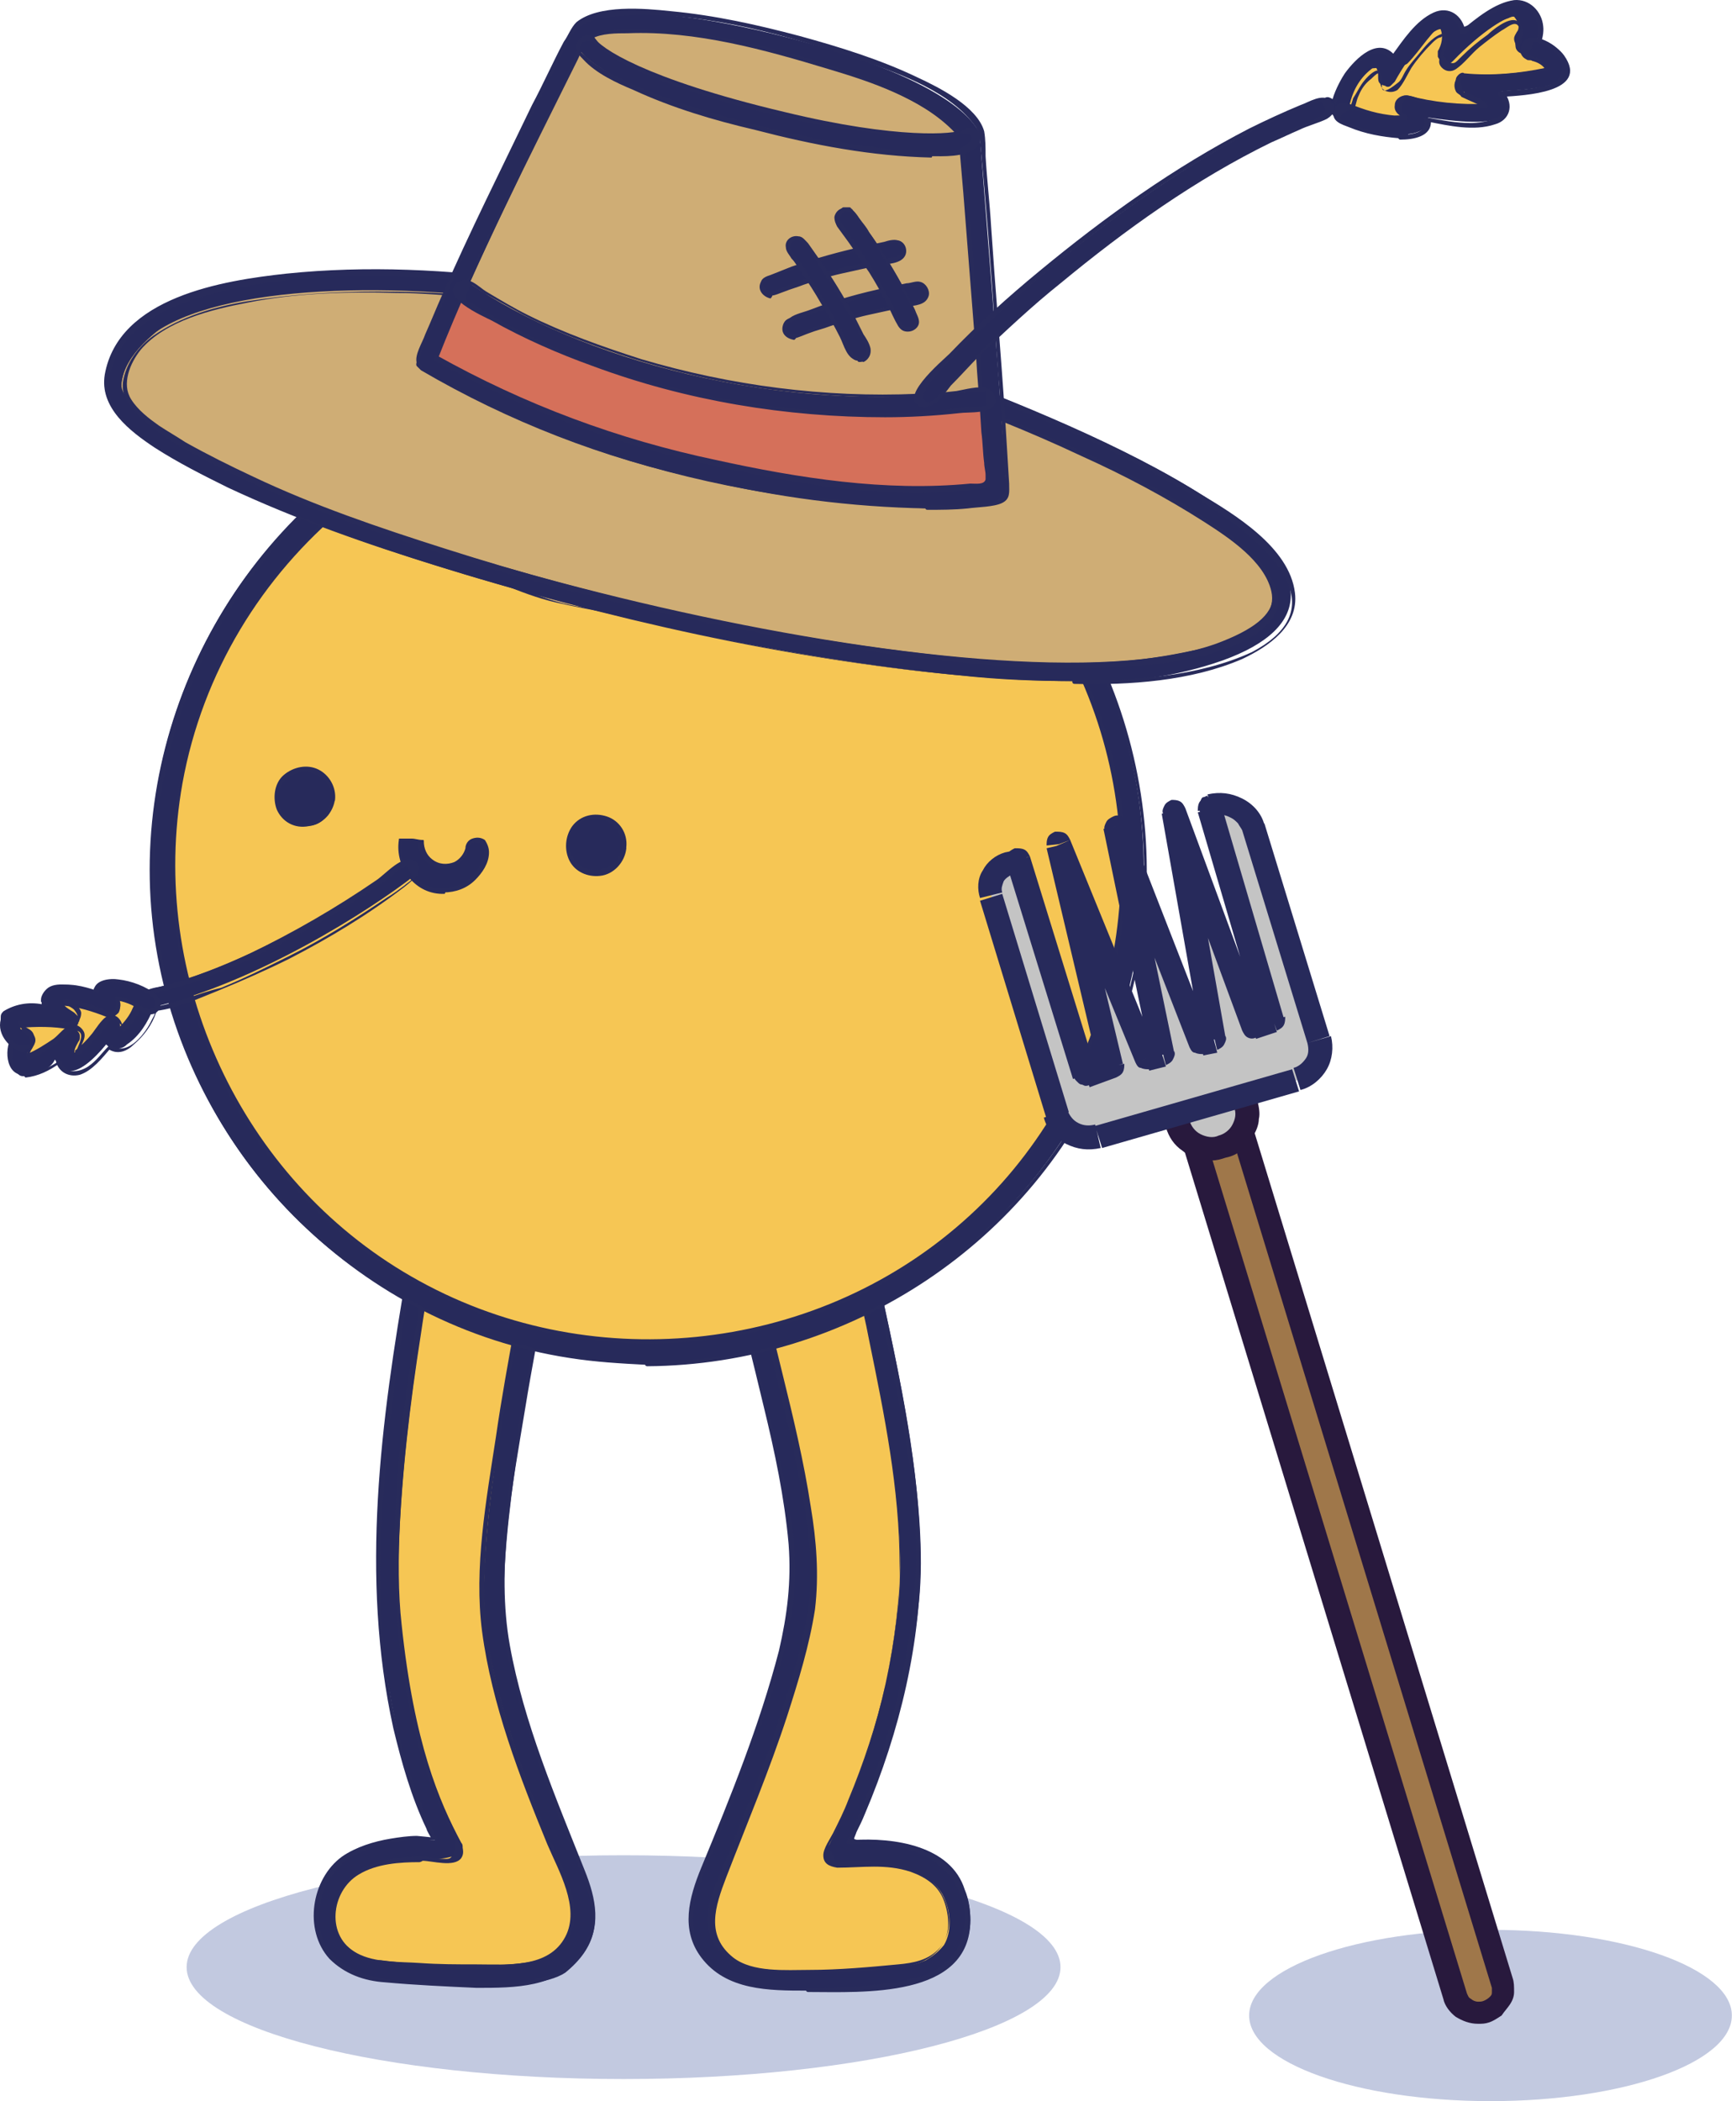 <svg width="248" height="300" viewBox="0 0 248 300" fill="none" xmlns="http://www.w3.org/2000/svg">
<path opacity="0.37" d="M89.081 296.845C123.554 296.845 151.5 289.692 151.5 280.869C151.5 272.046 123.554 264.894 89.081 264.894C54.607 264.894 26.661 272.046 26.661 280.869C26.661 289.692 54.607 296.845 89.081 296.845Z" fill="#5B6CAB"/>
<path opacity="0.37" d="M212.928 300C231.97 300 247.407 294.526 247.407 287.772C247.407 281.019 231.97 275.544 212.928 275.544C193.885 275.544 178.448 281.019 178.448 287.772C178.448 294.526 193.885 300 212.928 300Z" fill="#5B6CAB"/>
<path d="M55.593 232.547C53.809 215.586 58.961 184.818 61.537 171.998L75.606 167.265L77.786 176.337C75.21 190.34 68.869 220.319 70.851 232.942C72.832 245.564 79.966 262.723 82.344 268.443C84.523 274.163 83.335 277.318 79.768 280.277C76.003 283.235 58.763 281.854 54.404 281.263C50.044 280.671 44.694 278.107 47.468 270.021C49.648 263.709 59.754 263.512 64.708 264.104C61.141 257.99 57.574 249.509 55.593 232.547Z" fill="#F6C654"/>
<path d="M55.99 232.548C54.999 223.081 55.99 213.417 56.981 203.95C57.972 194.483 59.557 185.213 61.142 175.944C61.34 175.155 61.34 172.788 61.737 172.196C62.331 171.605 64.115 171.407 64.709 171.21C67.879 170.224 70.852 169.041 74.022 168.054C74.419 167.857 74.815 167.66 75.211 167.66C75.806 167.463 75.211 167.463 75.211 167.463C75.806 168.252 75.806 170.224 76.202 171.21C76.598 172.591 76.995 174.169 77.193 175.549C77.391 176.93 76.995 178.31 76.797 179.691C75.013 188.763 73.23 198.033 71.843 207.303C70.654 215.389 69.267 224.067 70.257 232.351C71.446 242.212 75.211 251.877 78.778 260.949C80.165 264.499 82.345 268.444 82.939 272.191C83.534 276.925 80.363 280.475 75.806 281.264C71.248 282.053 66.492 281.855 61.935 281.658C58.368 281.461 54.207 281.658 50.838 280.08C45.289 277.516 45.686 269.43 50.64 266.274C54.603 263.908 59.953 263.71 64.511 264.302C64.709 264.302 64.907 264.105 64.709 263.908C59.359 254.441 57.179 243.593 55.99 232.548C55.99 232.154 55.396 232.154 55.396 232.548C56.386 241.226 57.972 250.102 61.34 258.188C61.737 259.371 62.331 260.555 62.925 261.541C63.124 262.133 63.718 262.724 63.916 263.316C63.916 263.513 64.115 263.71 64.115 263.513C64.115 263.513 62.926 263.316 62.727 263.316C59.557 263.119 55.99 263.316 52.819 264.302C50.045 265.288 47.667 267.063 46.677 270.022C45.686 272.98 45.686 276.333 48.064 278.7C51.631 282.25 58.764 281.855 63.52 282.053C68.87 282.25 76.995 283.236 81.156 279.094C86.308 273.769 81.751 266.669 79.571 261.146C76.202 252.468 72.833 243.396 71.248 234.126C70.059 226.829 71.05 219.137 71.843 211.839C73.032 202.175 75.013 192.511 76.797 182.847C77.391 180.283 78.382 177.324 77.787 174.76C77.193 172.196 76.598 169.632 76.004 167.068C76.004 166.871 75.806 166.871 75.608 166.871C72.437 168.054 69.068 169.041 65.898 170.224C64.709 170.618 62.727 170.816 61.737 171.605C60.944 172.394 60.944 174.366 60.746 175.352C58.566 187.383 56.584 199.611 55.594 211.642C54.999 218.545 54.603 225.448 55.396 232.351C55.396 232.943 55.99 232.943 55.99 232.548Z" fill="#282B5B"/>
<path d="M68.076 283.628C63.519 283.628 58.763 283.234 54.205 282.839C52.62 282.642 51.233 282.248 49.846 281.459C48.459 280.67 47.27 279.684 46.477 278.5C45.684 277.12 45.288 275.739 45.288 274.161C45.288 272.584 45.486 271.203 46.081 269.822C48.062 263.511 56.187 262.328 62.132 262.722C59.159 256.805 56.187 248.127 54.403 232.941C52.422 214.796 58.367 181.661 60.348 171.8C60.348 171.602 60.546 171.405 60.744 171.208C60.943 171.011 61.141 170.814 61.339 170.814L75.408 166.08C75.606 166.08 75.804 166.08 76.002 166.08C76.201 166.08 76.399 166.08 76.597 166.277C76.795 166.277 76.993 166.475 76.993 166.672C77.191 166.869 77.192 167.066 77.192 167.263L79.371 176.336C79.371 176.533 79.371 176.73 79.371 176.928C78.975 179.097 78.579 181.464 77.984 184.225C75.012 199.412 70.85 222.487 72.237 233.138C74.021 244.577 79.966 259.369 82.938 266.272L83.731 268.245C86.109 274.161 85.118 278.106 80.758 281.656C78.38 283.234 73.228 283.628 68.076 283.628ZM60.348 265.483C55.989 265.483 50.044 266.469 48.459 270.611C48.062 271.597 47.864 272.781 47.864 273.767C47.864 274.95 48.062 275.936 48.657 276.923C49.251 277.711 50.242 278.5 51.233 279.092C52.224 279.684 53.214 279.881 54.403 279.881C61.735 280.867 76.002 281.262 78.777 279.092C81.551 276.923 83.136 274.359 80.956 268.836L80.164 266.864C77.192 259.764 71.049 244.774 69.463 232.941C67.878 221.896 72.237 198.426 75.21 183.042C75.804 180.478 76.201 178.111 76.597 175.942L74.814 168.644L63.122 172.589C61.141 183.042 55.394 214.598 57.376 231.954C59.159 248.916 62.726 257.2 65.897 263.117C66.095 263.314 66.095 263.511 66.095 263.905C66.095 264.103 66.095 264.497 65.897 264.694C65.698 264.892 65.5 265.089 65.302 265.089C65.104 265.286 64.707 265.286 64.509 265.089C63.122 265.483 61.735 265.483 60.348 265.483Z" fill="#272A5B"/>
<path d="M68.076 283.235C60.348 283.235 44.099 284.221 45.684 272.19C46.873 264.103 55.196 262.526 62.131 262.723C62.329 262.723 62.527 262.526 62.329 262.328C54.799 247.339 53.412 229.786 54.799 213.218C55.394 204.343 56.583 195.665 57.97 186.987C58.564 183.634 59.159 180.281 59.753 176.928C60.149 174.956 60.149 171.603 62.131 170.617C64.509 169.434 67.085 168.842 69.661 168.053C70.85 167.659 72.237 167.264 73.426 166.87C74.02 166.672 74.813 166.081 75.408 166.081C77.785 166.081 77.984 171.8 78.38 173.181C78.578 173.97 78.974 174.956 78.974 175.745C79.173 178.309 77.984 181.465 77.587 184.029C75.804 193.101 74.219 202.371 72.832 211.443C71.841 219.135 70.85 227.222 72.237 234.914C74.219 245.169 77.984 255.031 81.947 264.695C83.334 268.245 85.514 272.387 84.126 276.332C81.749 283.235 74.02 283.235 68.076 283.235C67.679 283.235 67.679 283.826 68.076 283.826C73.624 283.826 79.569 283.826 83.136 279.093C86.108 275.346 85.117 271.006 83.532 267.062C79.371 256.609 74.813 245.958 72.832 234.914C70.85 223.869 73.228 212.035 75.011 201.188C76.002 195.073 77.191 189.157 78.182 183.24C78.578 181.07 79.569 178.309 79.371 175.942C79.173 174.562 78.578 172.984 78.38 171.603C77.984 169.631 77.785 165.292 75.011 165.686C72.237 166.081 69.463 167.659 66.887 168.448C65.5 169.039 63.914 169.434 62.527 170.025C61.735 170.223 60.744 170.42 60.348 171.011C59.555 171.998 59.555 173.97 59.357 175.153C58.961 177.126 58.564 179.295 58.168 181.267C54.403 202.963 51.431 225.052 56.186 246.747C57.375 251.678 58.762 256.609 60.942 261.145C60.942 261.342 61.536 262.328 61.536 262.328C61.536 262.328 59.753 262.131 59.555 262.131C58.366 262.131 56.979 262.328 55.79 262.526C53.412 262.92 50.836 263.709 48.854 265.09C44.495 268.245 43.306 275.543 47.071 279.685C49.251 281.854 52.025 282.84 54.997 283.037C59.357 283.432 63.716 283.629 68.076 283.826C68.472 283.826 68.472 283.235 68.076 283.235Z" fill="#282B5B"/>
<path d="M60.348 265.09C55.989 265.09 50.44 265.879 48.459 270.218C47.27 272.782 47.27 276.135 49.45 278.107C51.431 280.08 54.007 280.277 56.583 280.474C62.33 281.066 68.473 281.46 74.219 280.671C77.786 280.277 81.155 278.699 81.947 274.754C82.74 270.613 79.767 265.485 78.182 261.737C75.606 255.426 73.228 248.918 71.445 242.212C69.86 236.295 68.869 230.378 69.265 224.264C69.463 217.361 70.454 210.655 71.643 203.752C72.832 196.257 74.219 188.566 75.606 181.071C76.002 178.704 76.597 176.732 76.201 174.365C75.804 172.393 75.21 170.618 74.814 168.645C74.814 168.448 74.615 168.448 74.417 168.448C70.454 169.829 66.689 171.209 62.726 172.393L62.528 172.59C57.574 198.033 52.818 225.053 60.15 250.495C60.943 253.257 61.933 256.018 63.122 258.582C63.717 259.765 64.113 260.948 64.708 262.132C64.708 262.329 65.104 262.724 65.104 262.921C65.104 263.512 64.906 264.893 64.311 265.288C63.915 265.682 60.943 265.09 60.348 265.09C59.952 265.09 59.952 265.682 60.348 265.682C61.735 265.682 64.906 266.668 65.897 265.288C66.689 264.104 65.5 262.724 64.906 261.737C63.122 258.385 61.933 254.834 60.744 251.284C57.772 241.423 56.583 230.97 56.979 220.714C57.376 210.458 58.565 200.399 60.15 190.341C60.744 186.199 61.537 182.057 62.132 177.915C62.33 176.535 62.33 174.957 62.924 173.773C63.122 172.984 62.726 173.576 63.321 173.182C63.717 172.787 64.708 172.787 65.302 172.59C68.076 171.604 71.445 171.012 73.823 169.632C74.417 169.434 74.615 169.632 74.219 169.237C74.417 169.434 74.417 170.223 74.417 170.421C74.814 171.998 75.21 173.576 75.606 175.351C76.002 177.324 75.408 179.099 75.012 180.874C74.615 183.438 74.021 186.199 73.625 188.763C72.634 194.285 71.643 199.61 70.85 205.133C69.463 214.205 67.68 223.869 68.869 232.942C70.256 243.395 74.219 253.651 78.182 263.315C79.767 267.063 82.938 272.388 80.758 276.53C78.38 281.066 72.436 280.474 68.076 280.474C65.302 280.474 62.726 280.474 59.952 280.277C57.178 280.08 53.611 280.277 51.035 278.896C46.477 276.53 47.27 270.021 51.233 267.654C53.809 266.076 57.178 265.879 59.952 265.879C60.744 265.682 60.744 265.09 60.348 265.09Z" fill="#282B5B"/>
<path d="M129.304 228.8C131.087 211.838 123.755 185.41 121.377 172.59L107.308 167.856L105.128 176.929C107.705 190.932 116.027 216.769 114.244 229.589C112.46 242.409 103.345 263.512 101.165 269.232C98.986 274.952 100.175 278.107 103.741 281.066C107.506 284.024 124.746 282.644 129.106 282.052C133.465 281.46 138.815 278.896 136.041 270.81C133.861 264.498 123.755 264.301 118.801 264.893C124.548 253.454 128.115 241.423 129.304 228.8Z" fill="#F6C654"/>
<path d="M129.701 228.8C130.89 216.769 128.512 204.344 125.936 192.51C124.747 186.988 123.558 181.465 122.37 175.943C122.171 174.957 122.171 172.984 121.379 172.195C120.586 171.604 118.605 171.209 117.614 171.012C114.245 169.829 110.876 168.645 107.508 167.659C107.31 167.659 107.111 167.659 107.111 167.856C106.517 170.026 106.121 172.195 105.526 174.365C105.328 175.154 104.932 175.943 104.932 176.929C104.932 178.112 105.328 179.69 105.724 180.873C107.508 189.354 109.886 197.638 111.669 205.922C113.254 213.613 115.236 222.094 114.047 229.983C112.66 238.464 109.687 246.551 106.715 254.44C105.526 257.793 104.139 261.146 102.752 264.696C101.761 267.26 100.374 270.021 99.978 272.782C99.581 276.135 100.969 279.291 103.743 281.263C105.526 282.446 107.904 282.841 110.084 282.841C116.425 283.432 122.964 283.038 129.107 282.249C135.25 281.46 138.817 276.727 136.439 270.613C135.25 267.457 132.476 265.879 129.503 265.09C127.72 264.498 125.738 264.301 123.757 264.301C122.964 264.301 121.973 264.301 121.181 264.301C120.784 264.301 120.586 264.301 120.19 264.301C119.992 264.301 119.595 264.301 119.397 264.301C119.397 264.104 119.595 264.104 119.595 263.907C119.595 263.512 120.388 262.329 120.586 261.934C120.982 260.948 121.379 259.962 121.973 258.976C122.37 257.793 122.964 256.807 123.36 255.623C124.549 252.665 125.54 249.706 126.333 246.748C127.918 241.028 129.107 234.914 129.701 228.8C129.701 228.406 129.107 228.406 129.107 228.8C127.918 241.225 124.351 253.256 118.605 264.498C118.605 264.696 118.605 264.893 118.803 264.893C122.568 264.498 126.531 264.498 130.296 265.682C135.052 267.457 138.817 273.571 135.25 278.304C133.07 281.066 129.305 281.46 126.135 281.657C122.37 282.052 118.406 282.249 114.641 282.249C111.471 282.249 106.913 282.446 104.139 280.671C99.383 277.713 99.978 272.388 101.959 267.851C105.13 260.159 108.102 252.468 110.678 244.578C113.254 236.492 115.434 228.603 114.641 220.122C113.651 210.655 111.273 201.188 109.093 191.918C108.102 187.579 106.913 183.24 106.121 178.901C105.922 177.718 105.724 176.929 106.121 175.548C106.517 173.97 106.913 172.393 107.31 170.815C107.508 170.223 107.508 168.448 108.102 167.856C107.706 168.251 107.706 168.054 108.3 168.251C108.895 168.448 109.291 168.645 109.886 168.843C112.858 169.829 115.83 170.815 119.001 171.998C119.595 172.195 121.577 172.59 121.775 172.984C121.973 173.379 122.171 175.351 122.171 175.746C122.37 176.929 122.568 177.915 122.964 179.098C124.153 184.226 125.342 189.157 126.333 194.285C128.711 205.527 130.89 217.361 129.701 228.997C129.107 229.195 129.701 229.195 129.701 228.8Z" fill="#282B5B"/>
<path d="M115.435 284.024C110.283 284.024 105.131 283.629 102.951 281.854C98.393 278.304 97.601 274.36 99.979 268.443L100.771 266.273C103.942 258.581 111.274 240.436 113.057 229.194C114.246 220.516 110.679 205.527 107.509 192.313C106.122 186.593 104.734 181.268 104.14 177.126C104.14 176.929 104.14 176.731 104.14 176.534L106.32 167.462C106.32 167.264 106.518 167.067 106.518 166.87C106.716 166.673 106.716 166.673 106.914 166.476C107.112 166.476 107.31 166.278 107.509 166.278C107.707 166.278 107.905 166.278 108.103 166.278L122.172 171.012C122.37 171.012 122.569 171.209 122.767 171.406C122.965 171.604 122.965 171.801 123.163 171.998C123.559 174.562 124.352 177.718 125.145 181.07C128.315 195.271 132.675 214.994 131.288 228.603C130.099 240.436 126.928 251.876 121.776 262.723C127.721 262.329 135.845 263.512 137.827 269.823C138.421 271.204 138.619 272.782 138.619 274.162C138.619 275.74 138.223 277.121 137.43 278.501C136.44 279.685 135.449 280.671 134.062 281.46C132.675 282.249 131.288 282.643 129.702 282.84C129.108 283.432 122.172 284.024 115.435 284.024ZM106.716 176.929C107.509 181.07 108.698 186.198 110.085 191.721C113.453 205.132 117.02 220.319 115.831 229.589C114.048 241.225 106.518 259.567 103.347 267.457L102.555 269.626C100.375 274.951 101.762 277.515 104.734 279.882C107.707 282.249 121.776 281.46 129.108 280.671C130.297 280.671 131.288 280.277 132.278 279.882C133.269 279.29 134.062 278.699 134.854 277.713C135.449 276.726 135.647 275.543 135.647 274.557C135.647 273.374 135.449 272.387 135.053 271.401C133.071 265.682 123.163 265.879 119.398 266.471C119.2 266.471 118.804 266.471 118.605 266.273C118.407 266.076 118.209 266.076 118.011 265.879C117.813 265.682 117.813 265.484 117.813 265.09C117.813 264.695 117.813 264.498 118.011 264.301C123.559 253.256 127.126 241.225 128.315 228.997C129.702 215.783 125.541 196.454 122.37 182.254C121.578 179.098 120.983 176.14 120.587 173.773L108.896 169.631L106.716 176.929Z" fill="#272A5B"/>
<path d="M115.436 283.828C110.68 283.828 105.132 284.025 101.565 280.277C98.196 276.727 98.592 272.585 100.178 268.444C102.357 262.724 104.933 257.004 106.915 251.285C109.491 244.185 112.265 236.887 113.256 229.195C114.445 221.109 112.265 212.234 110.482 204.344C109.293 199.414 108.104 194.483 106.915 189.552C106.321 186.988 105.726 184.621 105.132 182.058C104.735 180.282 103.943 178.113 104.141 176.338C104.339 174.168 105.33 171.802 105.726 169.632C105.924 168.449 105.924 167.66 106.915 167.265C107.906 166.674 107.906 166.871 108.897 167.265C111.275 168.054 113.454 168.843 115.832 169.632C117.616 170.224 119.993 170.618 121.579 171.604C122.966 172.591 123.164 175.943 123.56 177.521C124.155 179.888 124.551 182.058 125.146 184.424C126.136 188.763 127.127 193.3 127.92 197.639C129.901 207.697 131.685 218.348 130.496 228.603C129.307 240.437 126.136 252.074 120.984 262.921C120.984 263.118 120.984 263.316 121.182 263.316C124.749 263.119 128.712 263.316 131.883 264.894C136.242 266.866 138.818 271.797 137.431 276.53C136.044 281.066 131.883 282.447 127.722 283.039C123.758 283.63 119.597 283.828 115.436 283.828C115.039 283.828 115.039 284.419 115.436 284.419C123.164 284.419 138.62 285.405 138.62 274.163C138.62 269.627 136.044 265.88 131.883 264.302C129.901 263.513 127.722 263.118 125.74 262.921C124.749 262.921 123.56 263.119 122.569 262.724C121.777 262.527 121.975 262.724 122.371 261.541C122.768 260.752 123.164 259.963 123.56 258.977C128.514 247.34 131.685 234.323 131.487 221.7C131.288 209.472 128.712 197.441 126.136 185.608C125.542 182.649 124.749 179.691 124.155 176.732C123.758 174.957 123.758 171.802 121.975 170.815C119.993 169.632 117.021 169.04 114.841 168.252C113.256 167.66 111.671 167.265 110.086 166.674C109.293 166.476 108.302 165.885 107.311 165.885C105.132 166.082 105.132 170.027 104.735 171.407C104.339 172.788 103.943 174.168 103.745 175.746C103.546 177.324 103.943 179.099 104.339 180.677C105.726 187.383 107.509 194.088 109.095 200.794C110.68 207.303 112.067 213.811 112.662 220.517C113.058 225.842 112.463 230.576 111.275 235.704C108.5 246.354 104.339 256.61 100.178 266.669C98.394 271.008 97.205 275.544 100.178 279.488C103.744 284.222 109.887 284.222 115.238 284.222C115.832 284.419 115.832 283.828 115.436 283.828Z" fill="#282B5B"/>
<path d="M106.519 177.126C108.699 188.96 112.266 200.597 114.446 212.43C115.436 217.558 116.031 222.686 115.635 227.814C115.238 232.548 113.851 237.281 112.464 241.817C109.888 250.298 106.519 258.582 103.151 266.866C101.962 269.627 100.376 272.98 101.367 276.135C102.16 278.699 104.538 280.474 107.114 281.066C110.879 281.855 114.644 281.658 118.409 281.658C120.588 281.658 122.768 281.46 124.948 281.263C127.128 281.066 129.307 281.066 131.289 280.277C135.45 278.699 136.639 274.36 134.658 270.613C133.271 267.852 130.1 266.668 127.326 266.077C125.741 265.879 123.957 265.682 122.372 265.682C121.579 265.682 120.787 265.879 120.192 265.879C119.994 265.879 119.4 266.077 119.4 265.879C119.003 265.09 118.805 264.302 118.409 263.513C118.607 262.921 119.003 262.526 119.201 261.935C121.777 256.61 123.759 251.087 125.344 245.368C128.118 234.914 129.307 224.264 128.118 213.417C126.93 201.386 123.957 189.355 121.381 177.521C121.183 176.338 121.183 174.168 120.192 173.379C119.4 172.787 117.616 172.59 116.823 172.196C114.049 171.21 111.473 170.421 108.699 169.435C108.501 169.435 108.303 169.435 108.303 169.632C107.708 171.999 107.114 174.365 106.519 177.126C106.519 177.324 106.916 177.521 107.114 177.126C107.708 174.957 107.906 172.196 108.897 170.223C109.095 169.829 108.303 170.223 108.897 170.223C109.294 170.223 109.69 170.421 110.086 170.618C111.473 171.21 112.86 171.604 114.446 172.196C115.833 172.59 117.22 173.182 118.607 173.576C120.192 174.168 120.39 173.971 120.787 175.549C121.579 180.874 123.165 186.002 124.155 191.327C126.335 201.977 128.515 212.628 128.515 223.475C128.515 234.914 125.542 246.551 121.183 257.004C120.588 258.582 119.796 260.16 119.003 261.738C118.607 262.527 117.616 263.907 117.616 264.893C117.616 266.077 118.409 266.471 119.598 266.668C123.165 266.668 126.533 266.077 130.1 267.26C132.28 268.049 134.063 269.232 134.856 271.402C135.648 273.571 135.847 276.333 134.261 278.108C132.676 279.883 130.496 280.277 128.317 280.474C124.155 280.869 119.796 281.263 115.635 281.263C112.266 281.263 107.51 281.658 104.736 279.488C100.773 276.333 102.16 272.191 103.745 268.049C106.717 260.357 109.888 252.862 112.464 244.973C114.049 240.042 115.635 234.914 116.427 229.787C117.022 224.856 116.625 219.925 115.833 215.192C113.851 202.175 109.69 189.749 107.51 176.929C106.916 176.535 106.321 176.732 106.519 177.126Z" fill="#282B5B"/>
<path d="M161.408 137.483C158.634 150.894 152.094 163.32 142.187 172.984C132.477 182.648 119.993 189.157 106.518 191.918C93.043 194.482 78.974 193.101 66.292 187.776C53.61 182.451 42.712 173.576 35.181 162.136C27.651 150.697 23.49 137.286 23.688 123.48C23.688 109.674 27.85 96.459 35.578 85.02C43.306 73.581 54.205 64.903 66.887 59.578C79.569 54.45 93.638 53.069 107.113 55.83C125.145 59.578 140.998 70.228 151.302 85.414C161.408 100.995 164.975 119.535 161.408 137.483Z" fill="#F6C654"/>
<path d="M161.012 137.483C155.265 164.898 133.27 186.79 105.528 191.721C76.399 197.046 46.477 182.648 32.21 156.811C17.942 130.777 22.302 97.445 43.108 76.145C63.32 55.239 95.62 49.124 122.173 61.155C151.104 74.37 167.155 106.518 161.012 137.483C161.012 137.877 161.606 138.075 161.606 137.68C167.155 109.674 154.869 80.484 130.694 65.1C106.122 49.519 73.426 51.097 50.242 68.847C26.661 86.992 17.348 118.943 27.256 146.95C36.965 174.562 63.915 193.496 93.242 193.299C122.173 193.299 148.726 174.956 158.832 147.936C160.021 144.583 161.012 141.033 161.805 137.483C161.805 137.286 161.21 137.088 161.012 137.483Z" fill="#282B5B"/>
<path d="M92.448 194.68C78.379 194.68 64.706 190.538 53.014 182.649C41.323 174.957 32.208 163.912 26.858 150.895C21.507 138.075 20.12 123.677 22.895 110.068C25.669 96.46 32.406 83.837 42.314 73.976C52.222 64.114 64.904 57.408 78.577 54.647C92.25 51.886 106.517 53.267 119.595 58.789C132.476 64.114 143.573 73.187 151.499 84.823C159.227 96.46 163.388 110.068 163.388 124.072C163.388 142.808 155.858 160.756 142.582 173.971C129.305 187.185 111.273 194.68 92.448 194.68ZM92.448 56.422C78.973 56.422 65.895 60.367 54.798 67.862C43.701 75.356 34.982 85.809 29.83 98.235C24.678 110.66 23.489 124.269 26.065 137.286C28.641 150.303 35.18 162.334 44.692 171.801C54.203 181.268 66.291 187.579 79.369 190.341C92.448 192.905 106.121 191.524 118.605 186.396C131.089 181.268 141.591 172.59 149.121 161.545C156.651 150.5 160.614 137.286 160.614 124.072C160.614 106.124 153.48 88.965 140.6 76.342C127.72 63.523 110.48 56.422 92.448 56.422Z" fill="#272A5B"/>
<path d="M92.447 194.482C62.921 194.284 35.972 175.548 26.064 147.738C16.156 119.732 25.271 87.584 48.852 69.044C72.433 50.307 106.516 48.927 131.682 65.494C156.452 81.667 168.539 112.434 161.406 141.033C154.668 168.25 131.286 189.551 103.345 193.693C99.581 194.087 96.014 194.482 92.447 194.482C92.05 194.482 92.05 195.073 92.447 195.073C121.18 194.876 147.733 177.52 158.631 150.894C169.926 123.282 162.396 90.937 140.005 71.016C117.415 51.096 83.53 47.546 57.373 62.338C31.414 77.13 17.147 107.307 22.497 136.496C27.847 165.883 51.825 189.354 81.35 193.89C85.115 194.482 88.682 194.679 92.447 194.876C92.843 195.073 92.843 194.482 92.447 194.482Z" fill="#282B5B"/>
<path d="M92.447 56.226C64.111 56.423 38.35 74.173 28.641 100.799C18.535 128.214 27.65 159.771 50.834 177.718C73.622 195.272 106.12 196.652 130.295 180.677C153.876 165.096 165.567 135.906 159.028 108.491C152.687 81.471 129.701 60.565 102.157 56.817C98.788 56.423 95.618 56.226 92.447 56.226C92.051 56.226 92.051 56.817 92.447 56.817C119.991 57.014 145.355 73.779 155.461 99.419C165.766 125.453 158.632 155.826 137.627 174.366C116.028 193.497 83.728 196.652 58.761 182.255C34.387 168.251 21.111 139.653 26.065 111.844C31.811 80.09 60.148 57.014 92.447 56.62C92.844 56.817 92.844 56.226 92.447 56.226Z" fill="#282B5B"/>
<path d="M89.082 120.917C88.883 121.903 88.487 122.889 87.694 123.678C86.902 124.27 85.713 124.665 84.722 124.665C83.731 124.467 82.74 124.073 81.948 123.284C81.353 122.495 80.957 121.312 80.957 120.325C81.155 119.339 81.552 118.353 82.344 117.564C82.74 117.17 83.137 116.973 83.731 116.775C84.326 116.578 84.722 116.578 85.317 116.578C85.911 116.578 86.307 116.775 86.902 116.973C87.298 117.17 87.694 117.564 88.091 117.959C88.487 118.353 88.685 118.748 88.883 119.339C89.082 119.931 89.082 120.325 89.082 120.917Z" fill="#272A5B"/>
<path d="M88.882 120.917C88.684 122.494 87.693 123.678 86.108 124.072C84.721 124.467 83.136 124.072 82.145 122.889C81.154 121.706 80.956 119.93 81.749 118.747C82.541 117.366 84.127 116.578 85.712 116.972C87.693 117.366 88.882 118.944 88.882 120.917C88.882 121.311 89.477 121.311 89.477 120.917C89.675 118.944 88.486 117.169 86.703 116.578C84.919 115.986 82.938 116.38 81.749 117.958C80.758 119.339 80.56 121.311 81.352 122.889C82.145 124.467 83.928 125.256 85.712 125.058C87.693 124.861 89.279 123.086 89.477 121.114C89.477 120.522 88.882 120.522 88.882 120.917Z" fill="#282B5B"/>
<path d="M47.663 114.211C47.663 115 47.267 115.789 46.871 116.381C46.276 116.973 45.682 117.564 44.889 117.761C44.097 117.959 43.304 117.959 42.511 117.761C41.719 117.564 41.124 117.17 40.53 116.381C39.935 115.789 39.737 115 39.539 114.211C39.539 113.422 39.539 112.634 39.935 111.845C40.332 111.056 40.926 110.464 41.521 110.267C42.313 109.872 43.106 109.675 43.898 109.872C44.889 110.07 45.88 110.464 46.673 111.253C47.465 112.042 47.663 113.028 47.663 114.211Z" fill="#272A5B"/>
<path d="M47.268 114.21C47.07 115.788 46.079 116.972 44.494 117.563C42.908 117.958 41.323 117.366 40.332 115.985C39.54 114.605 39.54 112.83 40.53 111.646C41.521 110.463 43.106 109.871 44.692 110.463C46.475 110.858 47.466 112.435 47.268 114.21C47.268 114.605 47.862 114.605 47.862 114.21C48.06 112.435 47.07 110.66 45.484 109.871C43.899 109.082 41.917 109.477 40.53 110.66C39.143 111.844 38.945 114.013 39.54 115.591C40.332 117.366 42.116 118.352 44.097 117.958C46.079 117.761 47.664 115.985 47.862 114.013C47.862 113.816 47.268 113.816 47.268 114.21Z" fill="#282B5B"/>
<path d="M63.32 127.031C62.923 127.031 62.725 127.031 62.329 127.031C61.536 126.834 60.744 126.636 59.951 126.242C59.158 125.848 58.564 125.256 58.168 124.467C57.771 123.875 57.375 123.086 57.177 122.297C56.979 121.509 56.979 120.72 57.177 119.931H58.762L60.149 120.128V120.325C60.149 121.114 60.347 121.903 60.942 122.495C61.536 123.086 62.131 123.481 62.923 123.678C63.716 123.875 64.509 123.678 65.301 123.284C65.896 122.889 66.49 122.297 66.689 121.509V121.311C66.689 120.917 66.887 120.522 67.283 120.325C67.679 120.128 68.076 119.931 68.472 120.128C68.868 120.128 69.265 120.325 69.463 120.72C69.661 121.114 69.859 121.508 69.661 121.903V122.1C69.463 123.481 68.67 124.861 67.481 125.848C66.094 126.636 64.707 127.031 63.32 127.031Z" fill="#272A5B"/>
<path d="M63.319 126.832C59.554 127.03 56.78 123.479 57.374 119.929L57.176 120.127C57.573 120.127 58.167 120.127 58.563 120.127C58.96 120.127 59.554 120.324 59.95 120.324L59.752 120.127C59.752 121.902 60.743 123.479 62.526 123.874C64.31 124.268 66.093 123.282 66.688 121.704C66.886 121.31 66.688 120.915 67.084 120.718C67.481 120.127 68.471 120.127 68.868 120.718C69.462 121.507 69.066 122.691 68.669 123.479C67.679 125.452 65.499 126.832 63.319 126.832C62.923 126.832 62.923 127.424 63.319 127.424C65.103 127.424 66.688 126.832 67.877 125.649C68.868 124.663 69.858 123.282 69.858 121.704C69.858 121.113 69.66 120.521 69.264 119.929C68.669 119.535 68.075 119.535 67.481 119.732C66.886 119.929 66.49 120.521 66.49 121.113C66.291 121.902 65.697 122.691 64.904 123.085C63.914 123.479 62.725 123.479 61.734 122.691C60.941 122.099 60.545 121.113 60.545 120.127C60.545 119.929 60.545 119.929 60.347 119.929C59.752 119.929 59.356 119.732 58.761 119.732C58.167 119.732 57.771 119.732 57.176 119.732C56.978 119.732 56.978 119.732 56.978 119.929C56.384 123.874 59.356 127.818 63.517 127.621C63.715 127.424 63.715 126.832 63.319 126.832Z" fill="#282B5B"/>
<path d="M3.475 149.121L1.691 145.768L6.844 143.795L8.429 141.823L14.373 142.415L16.355 141.034L21.111 142.809L17.742 148.529L15.562 147.937L10.212 151.685L9.221 148.923L5.258 151.882L2.88 152.079L3.475 149.121Z" fill="#F6C654"/>
<path d="M3.674 149.12C3.079 147.936 2.485 146.95 2.088 145.767C2.088 145.964 1.89 145.964 1.89 146.161C3.277 145.57 4.863 144.978 6.25 144.386C6.844 144.189 7.042 143.992 7.241 143.597C7.637 143.203 7.835 142.808 8.231 142.414C8.43 142.217 8.43 142.217 8.628 142.02C8.826 141.822 8.43 142.02 8.628 142.02C10.411 142.02 11.996 142.217 13.78 142.414C14.176 142.414 14.572 142.611 14.969 142.217C15.365 142.02 15.761 141.625 16.158 141.428C16.356 141.231 16.554 141.231 16.554 141.033C16.752 140.836 16.554 141.033 16.554 141.033C18.139 141.428 19.724 142.217 21.31 142.808C21.31 142.611 21.112 142.611 21.112 142.414C19.923 144.386 18.734 146.161 17.545 148.134C17.743 148.134 17.743 148.134 17.941 147.936C17.347 147.739 16.356 147.345 15.761 147.345C15.365 147.345 14.771 147.936 14.374 148.134C12.987 149.12 11.6 150.106 10.213 151.092C10.411 151.092 10.411 151.289 10.609 151.289C10.213 150.303 10.015 149.514 9.618 148.528C9.618 148.331 9.42 148.331 9.222 148.331C8.033 149.12 7.042 149.909 5.853 150.698C5.655 150.895 5.457 151.092 5.259 151.092C5.259 151.092 5.061 151.289 5.259 151.092C5.259 151.092 5.061 151.092 4.863 151.092C4.268 151.092 3.476 151.092 2.881 151.092C2.881 151.289 3.079 151.289 3.079 151.487C3.277 150.5 3.476 149.514 3.476 148.725C3.476 148.331 2.881 148.134 2.881 148.528C2.683 149.514 2.485 150.5 2.485 151.289C2.485 151.487 2.485 151.684 2.683 151.684C3.277 151.684 4.07 151.684 4.665 151.684C5.061 151.684 5.259 151.487 5.655 151.289C6.844 150.5 8.033 149.514 9.222 148.725C9.024 148.725 9.024 148.528 8.826 148.528C9.222 149.514 9.42 150.303 9.817 151.289C9.817 151.487 10.015 151.487 10.213 151.487C11.6 150.5 12.789 149.711 14.176 148.725C14.572 148.528 14.771 148.331 15.167 148.134C15.167 148.134 15.761 147.739 15.563 147.936C15.365 147.936 15.761 148.134 15.761 148.134C15.96 148.134 16.158 148.331 16.356 148.331C16.752 148.528 17.148 148.528 17.347 148.725C17.545 148.725 17.545 148.725 17.743 148.528C18.932 146.556 20.121 144.781 21.31 142.808C21.508 142.611 21.31 142.414 21.112 142.414C19.526 141.822 18.139 141.231 16.554 140.639C15.96 140.442 15.761 140.639 15.365 141.033C14.969 141.231 14.572 141.625 14.176 141.822C13.978 141.822 13.978 142.02 14.176 141.822H13.978C12.194 141.428 10.411 141.428 8.628 141.428C8.033 141.428 8.033 141.428 7.637 141.822C7.241 142.217 7.042 142.611 6.646 143.006C6.448 143.203 6.448 143.203 6.25 143.4C6.25 143.4 6.448 143.4 6.25 143.4C4.665 144.189 2.881 144.781 1.296 145.372C1.098 145.372 1.098 145.57 1.098 145.767C1.692 146.95 2.287 147.936 2.683 149.12C3.277 149.711 3.872 149.317 3.674 149.12Z" fill="#282B5B"/>
<path d="M21.707 143.991C21.311 143.991 21.113 143.794 20.915 143.597C20.717 143.399 20.519 143.005 20.519 142.808C20.519 142.413 20.519 142.216 20.717 141.822C20.915 141.624 21.113 141.427 21.509 141.23C35.777 137.877 51.431 127.818 57.772 122.888C57.97 122.69 57.97 122.69 58.169 122.69C58.367 122.69 58.565 122.69 58.763 122.69C58.961 122.69 59.159 122.69 59.159 122.888C59.357 122.888 59.357 123.085 59.556 123.282C59.754 123.479 59.952 123.874 59.754 124.268C59.754 124.663 59.556 124.86 59.159 125.057C52.818 129.988 36.767 140.244 21.906 143.794L21.707 143.991Z" fill="#272A5B"/>
<path d="M21.707 143.794C21.707 143.399 21.905 143.005 21.905 142.808C21.707 142.019 21.905 141.624 22.698 141.624C22.896 141.427 23.292 141.427 23.689 141.427C24.481 141.23 25.076 141.033 25.868 140.835C27.255 140.441 28.642 139.849 30.228 139.257C32.804 138.271 35.578 137.088 38.154 135.707C43.108 133.341 48.062 130.382 52.619 127.424C53.412 126.832 54.403 126.24 55.196 125.649C55.988 125.057 56.781 124.268 57.573 123.874C58.366 123.676 57.573 122.887 58.564 124.465C59.555 126.24 59.159 124.86 58.762 125.649C58.564 125.846 57.97 126.24 57.772 126.438C56.979 127.029 56.186 127.621 55.196 128.213C50.836 131.171 46.08 134.13 41.325 136.496C38.154 138.074 34.983 139.652 31.615 141.033C28.246 141.821 24.877 143.399 21.707 143.794C21.311 143.794 21.311 144.385 21.707 144.385C24.877 144.188 28.246 142.61 31.218 141.427C34.587 140.046 38.154 138.469 41.325 136.891C47.071 133.932 52.619 130.579 57.772 126.635C58.762 125.846 61.14 124.071 59.159 122.887C57.573 121.901 54.997 124.86 53.808 125.649C48.062 129.593 41.919 133.143 35.776 136.102C31.615 138.074 27.453 139.652 23.094 140.835C22.103 141.033 20.32 141.23 20.122 142.413C19.924 143.399 20.716 144.188 21.509 144.385C21.905 144.385 22.103 143.794 21.707 143.794Z" fill="#282B5B"/>
<path d="M3.675 153.656C3.477 153.656 3.477 153.656 3.279 153.656C2.883 153.656 2.685 153.458 2.486 153.261C2.288 153.064 2.09 152.867 1.892 152.472C1.496 151.683 1.298 150.894 1.496 150.105C1.694 149.317 2.09 148.528 2.685 147.936C2.883 147.739 3.279 147.541 3.675 147.739C4.072 147.739 4.27 147.936 4.468 148.33C4.666 148.528 4.864 148.922 4.666 149.317C4.666 149.711 4.468 149.908 4.072 150.105C3.874 150.303 3.874 150.5 3.874 150.5C3.874 150.697 3.874 150.894 3.874 151.092C5.855 150.105 7.837 148.725 9.422 147.147C9.62 146.95 10.017 146.753 10.215 146.753C10.611 146.753 10.809 146.95 11.007 147.147C11.205 147.344 11.404 147.542 11.404 147.936C11.404 148.33 11.404 148.528 11.205 148.725C11.007 149.119 10.611 149.711 10.611 150.303C12.196 148.922 13.583 147.344 14.772 145.569C14.97 145.372 15.169 145.175 15.565 145.175C15.763 145.175 16.159 145.175 16.358 145.175C16.556 145.372 16.754 145.569 16.952 145.766C17.15 145.964 17.15 146.358 17.15 146.555C17.15 146.555 17.15 146.555 17.15 146.753C18.141 145.766 18.934 144.583 19.528 143.202C19.726 142.808 19.924 142.611 20.122 142.414C20.519 142.216 20.717 142.216 21.113 142.414C21.51 142.611 21.708 142.808 21.906 143.005C22.104 143.4 22.104 143.597 21.906 143.991C21.113 145.964 19.924 147.936 18.141 149.119C17.745 149.514 17.348 149.711 16.754 149.711C16.358 149.711 15.763 149.711 15.367 149.317L15.169 149.119C13.385 151.289 11.205 153.261 9.62 152.867C9.224 152.867 9.026 152.669 8.629 152.472C8.431 152.275 8.035 152.078 8.035 151.683C8.035 151.486 7.837 151.289 7.837 151.289C7.242 152.669 5.459 153.261 3.675 153.656Z" fill="#272A5B"/>
<path d="M3.675 153.261C1.297 153.458 1.297 149.513 2.684 148.33C3.279 147.738 4.269 147.738 4.468 148.724C4.666 149.513 4.269 149.513 4.071 149.908C3.873 150.302 3.675 150.697 3.873 151.091C3.873 151.288 4.071 151.288 4.269 151.288C5.657 150.697 7.044 149.711 8.233 148.922C8.827 148.527 10.016 147.147 10.611 147.147C12.592 147.147 11.007 149.513 10.809 150.302C10.809 150.5 11.007 150.697 11.403 150.5C12.394 149.711 13.187 148.724 14.177 147.738C14.574 147.344 14.772 146.949 15.168 146.555C15.366 146.16 15.763 145.569 16.159 145.569C16.555 145.766 16.951 145.963 17.348 146.358C17.348 146.555 17.348 146.752 17.348 146.949C17.348 147.147 17.744 147.344 17.942 147.147C18.735 146.358 19.329 145.569 19.726 144.78C19.924 144.385 20.122 143.794 20.32 143.399C21.509 141.624 22.104 143.991 22.104 144.583C22.104 144.977 21.905 145.174 21.707 145.569C20.915 147.344 18.339 150.894 15.961 149.316C15.961 149.316 15.763 149.316 15.564 149.316C14.574 150.302 13.781 151.486 12.592 152.275C11.403 153.063 9.422 153.458 8.827 151.683C8.827 151.486 8.629 151.288 8.431 151.486C7.044 152.472 5.458 153.063 3.675 153.261C3.279 153.261 3.477 153.852 3.675 153.852C5.458 153.655 7.044 152.866 8.431 151.88C8.233 151.88 8.233 151.683 8.034 151.683C8.431 153.063 9.818 153.852 11.403 153.458C13.187 152.866 14.574 151.091 15.763 149.711C15.564 149.711 15.564 149.711 15.366 149.711C16.753 150.697 18.14 150.105 19.131 149.119C20.518 147.936 21.707 146.358 22.302 144.583C22.698 143.202 21.707 141.821 20.122 142.413C19.528 142.61 19.329 143.202 18.933 143.991C18.537 144.977 17.744 145.963 16.951 146.752C17.15 146.752 17.348 146.949 17.546 146.949C17.546 145.569 16.357 144.385 15.168 145.174C14.376 145.766 13.781 146.752 13.187 147.541C12.394 148.527 11.601 149.316 10.611 150.105C10.809 150.105 11.007 150.302 11.205 150.302C11.403 149.316 12.394 148.33 11.998 147.344C11.601 146.555 10.809 146.16 10.214 146.358C9.223 146.555 8.431 147.738 7.638 148.33C6.449 149.119 5.26 149.908 3.873 150.5C4.071 150.5 4.071 150.697 4.269 150.697C4.071 150.105 5.062 149.316 5.062 148.527C5.062 148.133 4.864 147.738 4.468 147.344C3.675 146.555 2.486 146.949 1.892 147.738C0.504 149.316 0.703 153.655 3.477 153.458C4.071 153.852 4.071 153.261 3.675 153.261Z" fill="#282B5B"/>
<path d="M3.277 149.514C2.484 149.317 1.692 148.923 1.097 148.331C0.503 147.739 0.106 146.95 0.106 146.162C0.106 145.767 0.106 145.57 0.106 145.175C0.106 144.781 0.305 144.584 0.503 144.387C2.088 143.4 4.07 143.006 6.051 143.4C6.051 143.203 5.853 143.006 5.853 143.006C5.853 142.611 5.853 142.414 6.051 142.02C6.249 141.625 6.448 141.428 6.646 141.231C7.835 140.048 10.609 140.639 13.383 141.428V141.231C13.581 140.836 13.977 140.442 14.374 140.245C14.77 140.048 15.365 139.85 15.761 140.048C17.941 140.245 20.12 140.836 21.904 142.217C22.102 142.414 22.102 142.414 22.3 142.611C22.3 142.809 22.498 143.006 22.498 143.006C22.498 143.203 22.498 143.4 22.498 143.598C22.498 143.795 22.3 143.992 22.3 143.992C22.102 144.189 22.102 144.189 21.904 144.387C21.706 144.387 21.508 144.584 21.508 144.584C21.309 144.584 21.111 144.584 20.913 144.584C20.715 144.584 20.517 144.387 20.517 144.387C19.328 143.598 18.139 143.006 16.752 142.809C16.95 143.006 17.148 143.203 17.148 143.598C17.148 143.992 17.148 144.189 16.95 144.584C16.752 144.781 16.554 144.978 16.157 145.175C15.761 145.175 15.563 145.175 15.166 145.175C13.185 144.387 11.203 143.795 9.222 143.598C9.618 143.992 10.014 144.189 10.609 144.584C10.807 144.781 11.005 144.978 11.203 145.175C11.402 145.373 11.402 145.767 11.203 145.964C11.203 146.162 11.005 146.556 10.609 146.753C10.411 146.95 10.014 146.951 9.816 146.951C7.636 146.556 5.259 146.556 2.881 146.753C3.079 147.345 3.673 147.542 3.673 147.542C4.07 147.542 4.268 147.739 4.466 147.937C4.664 148.134 4.862 148.528 4.664 148.923C4.664 149.317 4.466 149.514 4.268 149.712C4.07 149.317 3.673 149.514 3.277 149.514Z" fill="#272A5B"/>
<path d="M3.476 149.318C2.683 149.12 1.891 148.923 1.494 148.331C0.9 147.74 0.107 146.359 0.702 145.373C1.494 143.598 4.665 143.598 6.448 143.795C6.646 143.795 6.845 143.598 6.845 143.401C6.25 141.429 8.034 140.837 9.619 140.837C11.006 140.837 12.393 141.231 13.78 141.626C13.978 141.626 14.176 141.626 14.176 141.429C14.176 140.64 15.167 140.245 15.762 140.245C16.356 140.245 17.149 140.442 17.743 140.442C18.932 140.64 20.121 141.231 21.112 141.823C21.706 142.217 22.895 143.401 21.706 143.992C20.914 144.387 20.319 143.598 19.725 143.401C18.734 142.809 17.743 142.415 16.753 142.217C16.554 142.217 16.356 142.415 16.554 142.809C16.554 143.401 16.554 143.992 16.356 144.387C15.96 144.387 15.762 144.387 15.365 144.387C15.167 144.387 14.771 144.19 14.573 143.992C13.978 143.795 13.384 143.598 12.789 143.401C11.6 143.006 10.61 142.809 9.421 142.612C9.222 142.612 8.826 142.809 9.223 143.204C9.619 143.598 10.213 143.795 10.61 144.19C11.402 145.176 11.204 145.768 10.213 145.768C9.817 145.965 9.421 145.965 9.024 145.965C8.628 145.965 8.43 145.965 8.034 145.768C6.25 145.57 4.665 145.57 2.881 145.768C2.683 145.768 2.485 145.965 2.683 146.162C2.881 147.148 5.656 148.923 3.476 149.318C2.881 149.318 3.08 149.909 3.476 149.909C4.467 149.712 5.061 148.923 4.863 147.937C4.665 146.754 3.476 146.951 3.08 145.965C3.08 146.162 2.881 146.359 2.881 146.359C4.467 146.162 5.854 146.162 7.439 146.162C8.43 146.162 9.817 146.754 10.808 146.162C11.402 145.768 11.6 145.176 11.6 144.584C11.402 143.598 10.213 143.204 9.421 142.612C9.421 142.809 9.223 143.006 9.223 143.204C10.411 143.401 11.6 143.598 12.789 143.992C13.78 144.19 14.771 144.979 15.762 144.979C17.347 144.781 17.545 143.204 16.753 142.217C16.753 142.415 16.554 142.612 16.554 142.809C17.743 143.006 18.932 143.401 19.923 144.19C20.517 144.584 21.112 144.979 21.905 144.781C23.093 144.387 23.292 142.809 22.301 142.02C20.914 140.837 18.734 140.048 16.951 139.851C15.762 139.653 13.384 139.851 13.384 141.626C13.582 141.626 13.582 141.429 13.78 141.429C11.997 140.837 9.817 140.245 7.835 140.837C6.448 141.231 5.656 142.612 6.052 143.992C6.25 143.795 6.25 143.795 6.448 143.598C5.061 143.401 3.872 143.401 2.485 143.795C1.494 144.19 0.305 144.584 0.107 145.57C-0.487 147.74 1.494 149.909 3.476 150.304C3.674 149.909 3.872 149.318 3.476 149.318Z" fill="#282B5B"/>
<path d="M25.273 44.589C34.19 38.081 65.3 40.645 79.568 42.617C92.448 44.392 119.794 48.928 125.342 51.887C163.19 63.129 183.204 78.907 183.6 84.824C183.997 89.557 175.674 93.305 171.315 94.685L140.402 95.869L111.075 91.727L78.775 85.81L32.01 68.651L20.319 60.565L17.148 56.817C16.157 55.437 16.355 51.295 25.273 44.589Z" fill="#CFAD75"/>
<path d="M25.471 44.984C31.218 40.842 40.135 41.039 46.873 40.842C55.592 40.645 64.509 41.236 73.228 42.222C81.154 43.209 88.882 44.392 96.808 45.773C104.933 47.153 113.255 48.534 121.38 50.901C124.947 51.887 128.315 53.267 131.882 54.451C137.431 56.226 142.979 58.395 148.329 60.565C156.454 63.918 164.578 68.059 171.91 72.99C175.873 75.751 180.629 78.907 183.007 83.246C186.177 88.966 175.873 94.094 171.315 94.685C166.362 95.277 161.011 95.08 156.057 95.277C151.103 95.474 146.149 95.869 141.196 95.869C137.827 95.869 133.864 94.882 130.495 94.488C124.748 93.699 119.002 92.91 113.057 92.121C104.14 90.938 95.223 88.966 86.306 87.191C83.73 86.796 80.956 86.402 78.578 85.613C74.615 84.232 70.453 82.654 66.49 81.076C55.79 77.132 44.891 73.187 34.19 69.243C31.02 68.059 28.444 65.693 25.471 63.72C23.886 62.734 22.103 61.551 20.716 60.367C19.329 59.184 17.149 57.015 17.347 54.845C17.743 50.506 22.499 47.153 25.471 44.984C25.868 44.786 25.471 44.195 25.075 44.392C22.301 46.562 13.78 52.676 17.347 57.212C18.536 58.592 19.527 60.17 21.112 61.354C23.688 63.129 26.264 64.904 28.84 66.679C31.416 68.454 33.2 69.44 36.172 70.426C41.919 72.596 47.665 74.568 53.412 76.737C59.555 78.907 65.698 81.274 71.84 83.443C74.218 84.429 76.794 85.415 79.37 86.007C84.522 87.191 89.873 87.98 95.223 88.966C100.375 89.952 105.725 90.938 110.877 91.924C120.389 93.502 130.099 94.685 139.61 95.869C142.583 96.263 145.951 95.869 148.924 95.671C155.463 95.474 162.002 95.277 168.541 94.882C173.693 94.685 179.242 92.516 182.61 88.374C185.583 84.824 183.007 81.471 180.431 78.71C175.675 73.976 169.928 70.229 163.984 67.073C154.868 61.945 144.961 57.803 135.053 54.451C127.126 51.689 119.2 49.126 111.076 47.35C101.96 45.575 92.845 43.998 83.73 42.617C75.803 41.434 67.877 40.447 59.951 40.053C51.034 39.461 41.919 39.264 33.2 41.039C30.425 41.631 27.453 42.42 25.075 43.998C24.877 44.589 25.075 45.181 25.471 44.984Z" fill="#282B5B"/>
<path d="M153.482 97.249C111.275 97.249 39.145 77.132 20.122 62.339C16.555 59.578 14.772 57.014 14.97 54.45C15.168 52.675 15.763 51.097 16.555 49.52C17.348 47.942 18.537 46.758 20.122 45.772C32.606 36.305 64.311 38.475 79.173 41.039C79.569 41.039 79.767 41.236 79.966 41.63C80.164 41.828 80.164 42.222 80.164 42.617C80.164 42.814 80.164 43.011 79.966 43.011C79.966 43.208 79.767 43.208 79.569 43.406C79.371 43.603 79.173 43.603 79.173 43.603C78.975 43.603 78.777 43.603 78.579 43.603C57.574 40.053 31.219 40.447 21.509 47.942C20.32 48.731 19.329 49.717 18.735 50.9C17.942 52.084 17.546 53.464 17.348 54.648C17.15 56.028 18.735 58 21.509 60.17C44.099 77.526 142.385 102.969 173.694 91.924C179.044 89.951 181.819 87.782 181.819 85.218C181.819 76.145 152.689 62.34 125.938 53.267C125.542 53.07 125.344 52.873 125.146 52.675C124.947 52.281 124.947 52.084 125.146 51.689C125.146 51.492 125.344 51.295 125.344 51.295C125.542 51.097 125.542 51.097 125.74 50.9C125.938 50.9 126.136 50.703 126.136 50.703C126.335 50.703 126.533 50.703 126.731 50.703C132.676 52.675 184.395 70.426 184.395 85.021C184.395 88.768 181.224 91.924 174.685 94.29C167.948 96.657 160.814 97.643 153.482 97.249Z" fill="#272A5B"/>
<path d="M153.483 97.052C129.307 97.052 105.132 92.122 81.948 86.205C70.454 83.246 59.16 79.894 48.063 75.752C39.74 72.596 31.219 69.243 23.491 64.51C21.509 63.326 19.726 61.946 18.141 60.368C16.754 58.987 15.565 57.212 15.565 55.24C15.565 52.676 16.754 50.112 18.339 48.337C21.708 44.392 27.454 42.617 32.408 41.434C43.901 38.87 55.989 39.067 67.68 40.251C70.454 40.448 73.031 40.842 75.805 41.237C76.597 41.434 78.381 41.237 78.975 41.631C79.57 42.026 79.966 40.842 78.975 42.617C78.381 43.801 78.381 43.603 77.39 43.406C76.399 43.209 75.607 43.209 74.616 43.012C67.878 42.026 60.943 41.631 54.007 41.631C47.864 41.631 41.523 42.026 35.381 43.012C30.625 43.801 25.869 45.181 21.906 47.942C19.726 49.52 17.943 51.887 17.546 54.648C17.348 56.818 18.735 58.395 20.321 59.776C22.698 61.946 25.473 63.721 28.247 65.101C35.381 69.046 42.911 72.004 50.441 74.766C70.653 82.063 91.459 87.388 112.662 91.135C122.768 92.911 132.874 94.291 142.98 95.08C151.105 95.672 159.427 95.672 167.552 94.488C172.704 93.7 185.386 90.741 182.017 83.246C180.432 79.696 176.865 77.132 173.695 74.963C168.542 71.413 162.994 68.454 157.247 65.693C150.51 62.537 143.575 59.579 136.639 57.015C134.856 56.423 133.072 55.634 131.289 55.043C130.496 54.845 129.704 54.451 128.713 54.254C128.316 54.056 127.722 54.056 127.524 53.859C126.929 53.859 126.731 53.465 127.128 52.676C126.731 51.887 126.731 51.492 127.128 51.69C127.524 51.492 129.109 52.281 129.505 52.479C136.639 55.043 143.971 57.804 150.906 60.762C158.436 64.115 199.455 82.26 178.847 93.108C171.119 96.658 161.607 97.25 153.483 97.052C153.086 97.052 153.086 97.644 153.483 97.644C161.409 97.841 170.128 97.25 177.46 94.094C181.225 92.319 185.584 89.36 184.99 84.627C184.197 78.118 176.271 73.385 171.317 70.427C162.994 65.299 154.077 61.354 145.16 57.607C141.395 56.029 137.63 54.648 133.865 53.268C131.685 52.479 129.505 51.295 127.128 50.901C125.939 50.704 124.75 51.295 124.948 52.479C124.948 53.268 125.542 53.465 125.939 53.859C127.524 54.845 129.902 55.24 131.685 55.831C139.413 58.593 146.943 61.551 154.473 65.101C160.616 67.862 166.561 71.018 172.109 74.568C175.478 76.738 180.63 80.091 181.621 84.43C182.81 89.755 174.289 92.122 170.326 92.91C166.561 93.7 162.796 94.291 159.031 94.488C149.321 95.08 139.81 94.291 130.1 93.108C107.51 90.347 85.118 85.219 63.519 78.316C54.206 75.357 44.892 72.201 36.173 68.06C32.804 66.482 29.634 64.904 26.463 63.129C25.274 62.34 23.887 61.551 22.698 60.762C21.311 59.776 19.726 58.593 18.735 57.015C17.348 54.845 18.537 51.887 20.122 49.915C23.689 45.773 30.229 44.195 35.381 43.209C42.316 41.828 49.45 41.631 56.583 41.828C60.348 41.828 63.915 42.223 67.68 42.42C69.464 42.617 71.049 42.814 72.832 43.012C74.814 43.209 76.994 43.998 78.975 43.801C80.164 43.801 81.155 43.012 80.759 41.828C80.362 40.053 76.994 40.251 75.607 40.053C64.113 38.475 52.422 37.884 40.929 39.067C31.814 40.053 16.952 42.42 14.97 53.465C14.178 58.198 18.537 61.551 22.104 63.918C25.473 66.087 29.04 67.862 32.606 69.638C42.316 74.174 52.422 77.724 62.726 80.88C86.902 88.374 112.068 94.094 137.432 96.461C142.782 97.052 148.132 97.25 153.681 97.25C153.879 97.644 153.879 97.052 153.483 97.052Z" fill="#282B5B"/>
<path d="M195.294 9.285L192.321 15.201L195.294 17.371L201.833 16.977L202.031 15.004L210.552 16.779L213.128 15.399L209.363 12.44L222.441 11.651L221.847 8.101L218.676 6.721L218.874 4.157L217.091 1.593L207.778 4.748L206.39 2.579L201.04 8.89L195.294 9.285Z" fill="#F6C654"/>
<path d="M195.095 9.088C194.105 11.061 192.916 13.033 191.925 15.203C191.925 15.4 191.925 15.597 192.123 15.597C193.312 16.386 194.501 17.766 195.888 17.766C197.87 17.766 199.851 17.569 201.833 17.372C202.031 17.372 202.031 17.175 202.031 16.977C202.031 16.386 202.229 15.597 202.229 15.005C202.031 15.005 202.031 15.203 201.833 15.203C204.012 15.597 206.192 16.189 208.57 16.583C209.165 16.78 209.957 16.977 210.552 16.977C211.344 16.78 212.533 15.991 213.128 15.597C213.326 15.4 213.326 15.203 213.128 15.005C211.939 14.019 210.552 13.033 209.363 12.244C209.363 12.441 209.165 12.639 209.165 12.836C213.524 12.441 218.082 12.244 222.441 11.85C222.639 11.85 222.837 11.652 222.639 11.455C222.441 10.863 222.441 10.469 222.243 9.877C222.243 9.483 222.243 8.497 221.847 8.102C221.45 7.511 219.667 6.919 219.072 6.722C218.874 6.722 218.676 6.327 218.874 6.722C218.874 6.524 218.874 6.13 218.874 5.933C218.874 5.341 219.072 4.749 218.874 4.158C218.676 3.172 217.685 2.185 217.091 1.396C217.091 1.199 216.893 1.199 216.695 1.199C214.515 1.988 212.533 2.58 210.353 3.369C209.363 3.763 208.372 4.158 207.579 4.355C207.381 4.355 207.579 4.355 207.777 4.552C207.579 4.355 207.381 3.96 207.381 3.96C206.985 3.566 206.787 2.974 206.39 2.58C206.39 2.383 205.994 2.383 205.994 2.58C204.409 4.552 202.625 6.327 201.04 8.299C201.04 8.497 200.842 8.497 200.644 8.694C200.446 8.891 201.04 8.694 200.644 8.694C200.049 8.891 199.455 8.891 198.86 8.891C197.671 9.088 196.482 9.088 195.095 9.286C194.699 9.286 194.699 9.877 195.095 9.877C196.284 9.68 197.671 9.68 198.86 9.483C199.653 9.483 200.446 9.483 201.04 9.088C202.031 8.102 203.022 6.722 203.814 5.735C204.607 4.749 205.4 3.96 205.994 2.974C205.796 2.974 205.598 2.974 205.598 2.974C205.994 3.763 206.588 4.355 206.985 5.144C206.985 5.341 207.183 5.341 207.381 5.341C210.155 4.355 212.731 3.566 215.506 2.58C215.902 2.383 216.298 2.185 216.695 2.185C216.496 2.185 216.496 1.988 216.695 2.383C216.893 2.777 217.091 2.974 217.289 3.369C217.685 3.96 218.082 4.355 218.082 4.749C218.082 5.538 218.082 6.327 218.082 6.919C218.082 6.919 218.082 7.116 218.28 7.116C218.874 7.313 219.271 7.511 219.865 7.708C220.261 7.905 220.46 8.102 220.856 8.102C221.054 8.102 221.45 8.497 221.252 8.102C221.45 8.497 221.45 9.286 221.648 9.877C221.847 10.469 221.847 11.061 222.045 11.652C222.045 11.455 222.243 11.455 222.243 11.258C217.883 11.652 213.326 11.85 208.966 12.244C208.57 12.244 208.57 12.639 208.768 12.836C209.957 13.822 211.344 14.808 212.533 15.597C212.533 15.4 212.533 15.203 212.533 15.005C211.741 15.4 210.75 16.189 209.957 16.386C210.353 16.386 209.759 16.386 209.561 16.189C208.966 15.991 208.57 15.991 207.976 15.794C205.994 15.4 203.814 15.005 201.833 14.414C201.635 14.414 201.436 14.414 201.436 14.611C201.436 15.005 201.436 15.4 201.238 15.794C201.238 15.991 201.238 16.386 201.238 16.583C201.238 16.78 201.436 16.386 201.436 16.386C200.644 16.583 199.851 16.386 199.059 16.583C198.068 16.583 196.879 16.78 195.888 16.78C195.095 16.78 195.095 16.977 194.501 16.583C193.708 15.991 192.916 15.203 192.123 15.005C192.123 15.005 191.925 15.4 192.123 15.005C192.321 14.808 192.519 14.216 192.717 14.019C193.51 12.441 194.303 10.863 195.294 9.286C195.888 9.088 195.294 8.694 195.095 9.088Z" fill="#282B5B"/>
<path d="M191.728 16.781H191.53C191.332 16.781 191.134 16.781 191.134 16.584C190.935 16.584 190.935 16.387 190.737 16.189C190.737 15.992 190.539 15.795 190.539 15.795C190.539 15.795 190.539 15.4 190.539 15.203C191.134 12.245 192.719 9.681 194.899 7.906C195.295 7.511 195.889 7.314 196.484 7.117C197.078 7.117 197.673 7.117 198.267 7.314C198.664 7.511 198.862 7.708 199.06 7.906C201.041 5.144 204.014 1.397 206.392 1.594C206.788 1.594 207.184 1.792 207.581 1.989C207.977 2.186 208.373 2.58 208.571 2.975C208.77 3.369 208.968 3.961 208.968 4.553C211.346 2.383 214.714 0.016 216.894 0.214C217.29 0.214 217.687 0.411 217.885 0.411C218.281 0.608 218.479 0.805 218.677 1.003C219.47 1.792 219.866 2.778 219.866 3.961C219.866 5.144 219.47 6.131 218.677 6.919C218.479 7.117 218.479 7.117 218.281 7.117C218.083 7.117 217.885 7.117 217.687 7.117C217.489 7.117 217.29 7.117 217.092 6.919C216.894 6.919 216.894 6.722 216.696 6.525C216.498 6.328 216.3 5.933 216.3 5.539C216.3 5.144 216.498 4.947 216.696 4.553C216.894 4.356 217.29 3.567 216.3 2.383C215.507 2.186 211.742 4.356 207.581 8.695C207.382 8.892 207.184 9.089 206.788 9.089C206.392 9.089 206.194 9.089 205.995 8.892C205.797 8.695 205.599 8.497 205.401 8.103C205.401 7.906 205.401 7.511 205.401 7.314C205.995 6.328 206.194 5.144 205.797 4.158C204.608 4.158 201.636 7.314 199.258 11.653C199.06 11.85 198.862 12.047 198.664 12.245C198.465 12.442 198.069 12.442 197.871 12.245C197.673 12.245 197.276 12.047 197.078 11.85C196.88 11.653 196.88 11.258 196.88 11.061C196.88 10.47 196.88 10.075 196.484 9.483C196.484 9.483 196.286 9.483 195.889 9.878C194.106 11.258 193.115 13.231 192.719 15.4C192.719 15.598 192.521 15.992 192.124 15.992C192.323 16.781 191.926 16.781 191.728 16.781Z" fill="#272A5B"/>
<path d="M191.728 16.582C189.35 16.582 192.124 11.652 192.52 10.863C193.709 9.088 196.483 6.129 198.663 8.496C198.861 8.693 199.059 8.496 199.059 8.496C200.248 6.918 201.437 5.34 202.824 3.96C203.419 3.368 204.211 2.776 205.202 2.382C206.986 1.987 208.373 2.973 208.571 4.748C208.571 4.946 208.967 5.143 209.165 4.946C211.543 2.973 217.686 -2.155 219.47 2.973C219.866 3.96 219.866 5.932 218.677 6.721C218.083 7.707 217.686 7.115 217.29 5.537L217.488 5.34C217.686 4.551 217.488 3.565 216.695 2.973C215.506 2.382 213.129 4.354 212.534 4.946C211.147 5.932 209.958 6.918 208.769 8.101C208.571 8.299 208.373 8.496 208.175 8.693C207.58 9.285 206.986 9.088 206.193 7.904C206.193 7.707 206.391 7.115 206.589 6.918C206.788 6.129 206.589 5.537 206.589 4.946C206.589 4.748 206.391 4.748 206.391 4.748C205.004 4.946 203.815 6.326 203.023 7.312C202.23 8.299 201.437 9.088 200.843 10.074C200.446 10.665 200.248 11.454 199.654 11.849C196.483 14.413 197.672 11.652 197.474 11.06C197.474 11.06 197.078 10.074 197.078 10.271C197.078 10.074 196.88 10.074 196.681 10.074C195.889 10.271 194.898 11.454 194.502 12.046C194.105 12.638 193.709 13.427 193.313 14.018C193.115 14.61 192.718 16.385 191.728 16.582C191.331 16.582 191.331 17.174 191.728 17.174C192.52 17.174 192.917 16.779 193.313 15.991C193.709 15.202 193.709 14.413 194.105 13.624C194.502 12.638 195.096 11.849 195.889 11.257C196.087 11.06 196.681 10.468 196.88 10.468C197.474 10.468 196.88 11.257 197.078 11.652C197.276 12.243 197.276 12.44 197.672 12.835C198.267 13.229 199.059 13.229 199.654 12.835C200.446 12.046 201.041 10.665 201.635 9.679C202.428 8.496 203.419 7.312 204.608 6.129C204.806 5.932 205.4 5.34 205.797 5.34C206.193 5.143 206.193 4.748 206.193 5.735C206.193 6.129 206.193 6.721 205.995 7.115C205.797 8.101 205.202 8.89 205.995 9.679C206.589 10.271 207.382 10.271 207.976 9.876C209.165 9.088 210.156 7.707 211.345 6.721C212.336 5.932 213.327 5.143 214.516 4.354C215.308 3.96 216.695 2.579 217.092 4.157C217.29 4.946 216.299 5.537 216.497 6.524C216.497 7.115 216.894 7.51 217.488 7.707C219.668 8.693 220.659 5.34 220.46 3.762C220.262 1.593 218.479 -0.182 216.299 0.015C213.525 0.409 210.949 2.579 208.769 4.354C208.967 4.354 209.165 4.551 209.364 4.551C208.967 2.185 206.986 0.804 204.806 1.79C202.23 2.973 200.446 5.735 198.861 7.904C199.059 7.904 199.258 7.904 199.258 7.904C196.88 5.143 193.709 8.299 192.124 10.468C191.331 11.652 188.359 16.977 191.728 16.977C192.124 17.174 192.124 16.582 191.728 16.582Z" fill="#282B5B"/>
<path d="M200.047 19.54C197.075 19.343 194.3 18.554 191.526 17.371C191.13 17.174 190.932 16.976 190.932 16.582C190.734 16.187 190.932 15.99 190.932 15.596C190.932 15.399 191.13 15.201 191.328 15.201C191.526 15.004 191.526 15.004 191.724 15.004C191.923 15.004 192.121 15.004 192.319 15.004C192.517 15.004 192.715 15.004 192.913 15.201C195.489 16.385 198.264 16.976 201.038 16.976H201.236C200.84 16.779 200.642 16.385 200.245 16.187C200.047 15.99 199.849 15.793 199.651 15.399C199.651 15.201 199.651 14.807 199.651 14.412C199.849 14.215 200.047 13.821 200.245 13.821C200.443 13.623 200.84 13.623 201.038 13.623C204.803 14.61 208.568 15.004 212.531 14.807C211.342 14.018 210.153 13.426 208.964 13.032C208.568 12.835 208.37 12.637 208.172 12.44C207.973 12.243 207.973 11.848 207.973 11.454C207.973 11.059 208.171 10.862 208.37 10.665C208.568 10.468 208.964 10.271 209.162 10.468C213.125 10.862 217.089 10.468 220.854 9.679C220.655 9.284 220.259 8.89 219.863 8.495C219.466 8.298 218.872 8.101 218.476 8.101C218.079 8.101 217.881 7.904 217.485 7.707C217.287 7.509 217.089 7.115 217.089 6.72C217.089 6.326 217.287 6.129 217.485 5.734C217.683 5.537 218.079 5.34 218.476 5.34C219.665 5.34 220.655 5.734 221.646 6.326C222.637 6.918 223.231 7.904 223.628 8.89C223.826 9.284 223.826 9.482 223.826 9.876C223.826 10.271 223.628 10.468 223.43 10.862C222.439 12.44 218.476 12.835 214.513 13.032C214.909 13.426 215.107 13.821 215.305 14.215C215.305 14.61 215.305 15.004 215.305 15.399C215.107 15.793 214.909 16.187 214.711 16.385C213.324 17.962 208.172 17.371 204.01 16.779C204.01 16.976 204.01 17.174 204.01 17.371C203.812 18.357 202.821 18.949 201.236 19.146C200.84 19.54 200.443 19.54 200.047 19.54Z" fill="#272A5B"/>
<path d="M200.05 19.343C198.266 19.146 196.681 18.949 194.897 18.357C194.105 18.16 192.916 17.765 192.123 17.371C190.934 16.976 191.331 16.385 192.916 15.596C193.114 15.596 193.312 15.793 193.51 15.793C194.897 15.99 196.285 16.779 197.87 16.976C198.861 17.174 199.851 17.174 200.842 17.174C201.04 17.174 201.238 16.779 201.04 16.582C200.842 16.385 200.446 16.188 200.248 15.99C200.248 14.412 200.644 13.821 201.635 14.215C201.833 14.215 202.229 14.412 202.427 14.412C203.418 14.61 204.409 14.807 205.4 15.004C207.579 15.399 209.957 15.399 212.137 15.399C212.533 15.399 212.533 15.004 212.335 14.807C211.741 14.412 211.146 14.018 210.354 13.623C210.354 13.623 209.165 13.032 209.165 13.229C208.372 11.454 208.57 10.862 209.561 11.059C209.957 11.059 210.156 11.059 210.552 11.059C211.345 11.059 211.939 11.059 212.732 11.059C215.506 11.059 218.082 10.665 220.856 10.073C221.054 10.073 221.054 9.876 221.054 9.679C220.658 9.284 220.46 8.89 220.063 8.496C219.667 8.298 219.073 8.101 218.676 7.904C218.082 7.904 218.28 7.509 218.875 6.918C218.875 6.129 219.073 5.734 219.667 6.129C220.063 6.129 220.658 6.523 221.054 6.72C221.847 7.115 222.838 8.101 223.036 8.89C223.234 9.679 223.036 11.059 222.441 11.454C222.243 11.651 222.045 11.651 221.847 11.848C221.252 12.243 220.46 12.243 219.865 12.44C218.082 12.835 216.298 12.835 214.317 13.032C214.119 13.032 213.921 13.426 214.119 13.623C216.893 16.779 211.939 17.568 210.156 17.568C207.976 17.568 205.994 17.174 203.815 16.779C203.616 16.779 203.418 16.779 203.418 16.976C204.013 19.146 201.437 19.146 200.05 19.343C199.653 19.343 199.653 19.935 200.05 19.935C201.833 19.935 204.607 19.54 204.409 17.174C204.211 17.174 204.211 17.371 204.013 17.371C206.985 17.962 210.552 18.751 213.524 17.765C215.704 17.174 216.298 15.004 214.911 13.229C214.911 13.426 214.713 13.623 214.713 13.821C217.686 13.623 227.197 13.229 223.432 7.904C222.441 6.523 219.271 4.354 217.686 5.932C217.289 6.326 217.091 7.115 217.289 7.707C217.487 8.101 217.686 8.298 218.082 8.496C218.28 8.693 218.676 8.496 218.875 8.693C219.667 8.89 220.46 9.284 220.856 10.073C220.856 9.876 221.054 9.876 221.054 9.679C218.676 10.271 216.298 10.468 213.722 10.665C212.732 10.665 211.741 10.665 210.552 10.665C209.957 10.665 209.165 10.468 208.57 10.862C207.778 11.257 207.58 12.243 207.976 13.032C208.174 13.426 208.57 13.426 208.768 13.821C209.957 14.412 211.146 14.807 212.335 15.596C212.335 15.399 212.533 15.201 212.533 15.004C210.552 15.004 208.57 15.004 206.391 14.807C205.4 14.61 204.211 14.412 203.22 14.215C202.427 14.018 201.635 13.623 200.842 13.623C200.05 13.623 199.257 14.215 199.257 15.004C199.059 16.188 200.248 16.582 200.842 17.174C200.842 16.976 201.04 16.779 201.04 16.582C198.662 16.582 196.483 16.188 194.303 15.399C193.114 15.004 191.132 13.821 190.538 15.793C190.142 17.371 191.727 17.765 192.718 18.16C195.096 19.146 197.473 19.54 199.851 19.738C200.446 19.935 200.446 19.343 200.05 19.343Z" fill="#282B5B"/>
<path d="M69.263 31.966L61.337 52.084C101.167 51.097 131.683 62.734 142.78 70.031L140.005 52.478L138.618 23.683L136.24 16.78L125.144 11.652L111.273 5.932L95.222 2.776L83.729 4.354L69.263 31.966Z" fill="#CFAD75"/>
<path d="M69.066 31.769C66.49 38.474 63.914 45.18 61.14 51.886C61.14 52.083 61.338 52.28 61.338 52.28C78.578 51.886 96.015 53.661 112.661 58.197C122.965 60.959 133.665 64.311 142.582 70.228C142.781 70.425 142.979 70.031 142.979 69.834C142.186 64.706 141.394 59.578 140.601 54.45C140.006 50.9 140.006 47.35 139.808 43.8C139.61 37.685 139.214 31.374 139.016 25.26C139.016 23.88 138.817 23.09 138.223 21.71C137.629 20.132 137.43 17.371 136.043 16.385C135.251 15.793 133.864 15.399 133.071 15.004C131.486 14.215 129.9 13.624 128.315 12.835C126.928 12.243 125.541 11.454 124.154 10.862C119.794 9.087 115.435 6.721 110.877 5.537C108.301 4.946 105.527 4.551 102.753 3.959C100.375 3.565 97.799 2.776 95.223 2.579C93.439 2.382 91.458 2.973 89.674 3.17C88.287 3.368 86.702 3.565 85.315 3.762C84.72 3.762 83.928 3.762 83.333 4.157C82.343 4.748 81.55 7.312 81.154 8.298C79.568 11.454 77.785 14.61 76.2 17.765C74.02 22.499 71.642 27.035 69.066 31.769C68.868 31.966 69.462 32.36 69.66 31.966C74.416 23.09 78.974 14.412 83.73 5.537C84.522 3.959 84.126 4.354 86.108 4.157C89.08 3.762 92.052 3.368 94.826 2.973C96.214 2.776 97.799 3.368 99.384 3.565C102.555 4.157 105.725 4.748 108.896 5.34C113.255 6.129 117.02 8.101 120.983 9.679C125.145 11.454 129.306 13.229 133.467 15.201C134.26 15.596 135.647 15.99 136.241 16.582C136.44 16.779 136.836 18.16 137.232 18.949C137.827 20.724 138.619 22.302 138.817 24.077C139.214 29.599 139.214 35.121 139.61 40.644C139.808 44.786 139.61 49.125 140.205 53.267C140.997 58.789 141.988 64.311 142.781 69.834C142.979 69.636 142.979 69.636 143.177 69.439C132.08 62.142 118.407 58.395 105.329 55.436C95.421 53.267 85.315 52.083 75.209 51.492C72.435 51.294 69.66 51.294 67.084 51.294C65.697 51.294 64.112 51.097 62.923 51.294C62.13 51.492 62.13 51.886 61.932 51.294C61.932 50.9 62.527 49.716 62.725 49.322C63.121 48.139 63.716 46.955 64.112 45.772C65.895 41.038 67.877 36.305 69.66 31.571C69.859 31.571 69.264 31.571 69.066 31.769Z" fill="#282B5B"/>
<path d="M142.187 70.227L141.791 57.604C129.307 58.393 116.823 57.999 104.537 56.421C87.892 53.857 64.906 40.445 64.906 40.445L61.537 51.293C73.03 57.604 85.118 62.535 97.602 66.085C116.625 71.607 142.187 70.227 142.187 70.227Z" fill="#D5705A"/>
<path d="M142.384 70.228C142.186 66.087 142.186 61.748 141.988 57.606C141.988 57.409 141.79 57.211 141.79 57.211C124.946 58.197 106.914 58.197 90.863 52.478C81.946 49.322 73.227 45.18 64.905 40.25C64.707 40.052 64.508 40.25 64.508 40.447C63.319 43.997 62.329 47.744 61.14 51.294C61.14 51.492 61.14 51.492 61.338 51.689C76.596 59.972 93.241 66.678 110.481 69.045C120.983 70.426 131.684 70.82 142.186 70.426C142.582 70.426 142.582 69.834 142.186 69.834C131.882 70.426 121.578 69.834 111.274 68.651C102.555 67.467 94.232 65.298 86.108 62.339C81.352 60.564 76.794 58.789 72.237 56.62C70.255 55.633 68.472 54.845 66.49 53.858C65.499 53.464 61.932 52.083 61.932 51.492C61.734 51.097 62.527 49.717 62.527 49.322C62.923 48.139 63.319 46.955 63.716 45.772C64.112 44.392 64.31 42.025 65.301 40.841C64.905 41.433 64.905 40.644 65.301 41.236C65.697 41.63 66.49 41.828 67.084 42.222C69.066 43.208 70.849 44.194 72.831 45.18C78.578 48.139 84.522 50.703 90.467 53.069C97.601 55.633 104.536 57.014 112.264 57.606C117.615 58 123.163 58.197 128.513 58.395C131.287 58.395 134.26 58.395 137.034 58.197C138.223 58.197 139.61 58 140.799 58C141.79 58 141.195 57.409 141.393 58.197C141.79 58.789 141.393 60.367 141.393 60.959C141.393 62.339 141.393 63.523 141.393 64.903C141.393 66.678 141.394 68.453 141.592 70.228C141.79 70.623 142.384 70.623 142.384 70.228Z" fill="#282B5B"/>
<path d="M132.475 72.596C121.576 72.399 110.876 71.018 100.373 68.454C86.304 65.496 72.631 60.171 60.147 52.873C59.949 52.676 59.751 52.479 59.553 52.282C59.355 52.084 59.553 51.69 59.553 51.493C64.903 37.292 81.548 4.552 81.747 4.355C81.747 4.158 81.945 4.158 81.945 3.961C82.539 3.369 87.889 -0.97 112.461 5.341C136.834 11.653 139.807 18.358 140.005 19.345C140.005 19.542 140.005 19.542 140.005 19.739C140.005 20.133 143.374 61.354 143.77 70.624C143.77 71.018 143.77 71.216 143.572 71.413C143.374 71.61 143.175 71.807 142.779 71.807C139.41 72.399 135.844 72.596 132.475 72.596ZM62.327 51.296C74.415 58.199 87.295 63.129 100.968 66.088C113.65 68.849 130.691 71.216 141.194 69.441C140.599 58.79 137.627 23.092 137.429 19.936C137.033 19.147 133.069 13.23 111.668 7.708C90.862 2.383 84.719 5.144 83.728 5.539C82.341 8.694 67.876 37.49 62.327 51.296Z" fill="#272A5B"/>
<path d="M132.474 72.202C117.613 71.807 102.751 69.441 88.483 65.102C81.746 62.932 75.207 60.368 68.866 57.212C67.479 56.621 66.29 55.832 64.903 55.24C63.714 54.648 59.949 53.268 59.949 51.493C59.949 50.112 61.534 47.548 61.93 46.365C65.497 37.884 69.46 29.403 73.622 21.119C75.405 17.569 77.188 14.019 78.972 10.469C79.963 8.497 80.755 6.525 81.944 4.749C83.529 2.383 87.691 2.383 90.069 2.186C101.166 1.791 112.857 5.144 123.161 8.694C128.511 10.469 136.041 13.23 139.41 18.161C139.806 18.95 140.004 19.344 140.004 20.133C140.203 22.303 140.401 24.472 140.599 26.642C141.391 35.517 141.986 44.59 142.58 53.465C142.977 57.607 143.175 61.551 143.373 65.693C143.373 67.074 143.769 68.454 143.571 69.835C143.373 72.004 140.797 71.807 139.212 72.004C136.834 72.202 134.654 72.202 132.474 72.202C132.078 72.202 132.078 72.793 132.474 72.793C134.456 72.793 136.239 72.793 138.221 72.596C139.608 72.399 141.986 72.399 143.175 71.807C144.364 71.216 144.166 70.229 144.166 69.046C143.968 65.693 143.769 62.538 143.571 59.382C142.977 50.309 142.184 41.237 141.59 32.361C141.391 29.009 140.995 25.656 140.797 22.303C140.797 21.119 140.797 19.936 140.599 18.753C139.608 15.203 134.06 12.441 131.087 11.061C125.737 8.497 119.99 6.722 114.244 5.144C108.299 3.566 102.156 2.186 95.815 1.594C92.05 1.199 85.511 0.608 82.341 3.172C81.548 3.961 81.152 5.144 80.557 5.933C78.972 8.891 77.585 12.047 75.999 15.005C71.64 24.078 67.082 33.15 63.119 42.223C62.327 43.998 61.534 45.97 60.741 47.745C60.345 48.929 59.156 50.704 59.552 51.887C59.949 52.873 61.336 53.268 62.129 53.859C63.714 54.846 65.497 55.635 67.281 56.621C70.253 58.199 73.424 59.579 76.594 60.96C90.663 66.876 105.723 70.427 120.981 71.807C124.944 72.202 128.908 72.399 132.871 72.596C132.871 72.793 132.871 72.202 132.474 72.202Z" fill="#282B5B"/>
<path d="M62.126 51.492C75.205 58.79 89.076 63.917 103.739 66.876C115.827 69.44 128.905 71.609 141.191 69.637C141.389 69.637 141.389 69.44 141.389 69.44C140.597 57.606 139.606 45.773 138.813 33.939C138.417 29.6 138.219 25.261 137.822 20.724C137.624 18.949 136.435 17.963 135.048 16.977C130.689 13.624 125.339 11.652 120.186 9.877C112.062 7.116 103.343 4.946 94.822 4.354C91.652 4.157 87.689 3.763 84.518 4.946C82.537 5.735 81.744 9.285 80.753 11.06C77.582 17.569 74.214 24.275 71.043 30.783C69.26 34.531 67.477 38.278 65.891 42.025C65.495 42.814 62.324 51.098 62.324 51.098C61.928 50.901 61.928 51.492 62.126 51.492C62.324 51.492 62.324 51.492 62.126 51.492C62.523 51.492 62.523 51.492 62.523 51.295C68.269 36.7 75.601 22.5 82.537 8.496C83.131 7.313 83.329 6.13 84.518 5.538C85.905 4.749 88.085 4.749 89.67 4.749C99.38 4.354 109.288 7.116 118.403 9.877C124.348 11.652 131.481 14.019 136.039 18.555C136.832 19.344 137.03 19.738 137.03 20.724C137.228 23.091 137.426 25.261 137.624 27.628C138.219 35.122 138.813 42.617 139.408 50.309C139.606 54.056 140.002 58.001 140.2 61.748C140.399 63.129 140.399 64.707 140.597 66.087C140.597 66.679 140.795 67.27 140.795 67.862C140.795 68.059 140.795 68.454 140.795 68.454C140.597 69.243 139.408 69.046 138.615 69.046C126.528 70.229 114.044 68.257 102.352 65.693C88.283 62.734 75.007 57.803 62.324 50.703C62.126 50.901 61.928 51.295 62.126 51.492Z" fill="#282B5B"/>
<path d="M126.333 59.38C101.564 59.38 78.379 51.294 65.697 42.616C65.499 42.616 65.499 42.419 65.301 42.221C65.301 42.024 65.103 41.827 65.103 41.827C65.103 41.63 65.103 41.432 65.103 41.235C65.103 41.038 65.301 40.841 65.301 40.841C65.301 40.644 65.499 40.644 65.697 40.446C65.895 40.446 66.093 40.249 66.093 40.249C66.291 40.249 66.49 40.249 66.688 40.249C66.886 40.249 67.084 40.446 67.084 40.446C81.946 50.702 111.075 59.775 140.402 55.633C140.799 55.633 141.195 55.633 141.393 55.83C141.591 56.027 141.79 56.422 141.988 56.619C141.988 56.816 141.988 57.014 141.988 57.211C141.988 57.408 141.789 57.605 141.789 57.605C141.591 57.802 141.591 57.802 141.393 58C141.195 58 140.997 58.197 140.997 58.197C136.043 58.986 131.287 59.38 126.333 59.38Z" fill="#272A5B"/>
<path d="M126.334 58.986C106.32 58.986 84.919 54.253 67.877 43.602C67.679 43.405 67.085 43.208 66.887 43.011C66.688 42.813 66.49 42.813 66.49 42.616C66.689 42.025 66.887 41.236 67.283 40.644C67.481 40.644 69.264 42.025 69.463 42.025C71.246 43.011 73.029 43.997 74.813 44.983C78.578 46.955 82.541 48.533 86.504 49.914C96.016 53.267 105.924 55.436 115.832 56.225C122.173 56.817 128.712 56.817 135.053 56.422C136.44 56.225 138.223 55.831 139.809 56.028C140.205 56.028 140.403 56.028 140.799 55.831C140.799 56.422 140.998 57.211 140.998 57.803C140.998 58 137.827 58.197 137.233 58.197C133.468 58.789 129.901 58.986 126.334 58.986C125.938 58.986 125.938 59.578 126.334 59.578C129.901 59.578 133.468 59.381 137.034 58.986C138.422 58.789 141.79 59.184 142.186 57.408C142.385 56.62 141.79 55.633 140.998 55.436C139.809 55.042 137.827 55.633 136.638 55.831C134.855 56.028 132.873 56.225 131.09 56.225C117.813 56.817 104.338 55.042 91.656 51.294C86.108 49.519 80.559 47.547 75.407 44.983C73.426 43.997 71.444 42.813 69.463 41.63C68.472 41.038 66.887 39.263 65.499 40.249C62.329 42.222 69.066 45.18 70.255 45.772C74.813 48.336 79.767 50.505 84.721 52.281C97.997 57.211 112.265 59.578 126.532 59.578C126.73 59.578 126.73 58.986 126.334 58.986Z" fill="#282B5B"/>
<path d="M132.676 57.804C132.28 57.804 132.082 57.607 131.884 57.409C131.685 57.212 131.487 56.818 131.487 56.423C131.487 56.029 131.487 55.831 131.884 55.437C142.386 43.406 167.75 21.908 189.151 14.019C189.547 13.822 189.746 13.822 190.142 14.019C190.538 14.216 190.736 14.414 190.736 14.808C190.736 15.005 190.736 15.202 190.736 15.4C190.736 15.597 190.736 15.794 190.538 15.991C190.538 16.189 190.34 16.386 190.142 16.386C189.944 16.583 189.944 16.583 189.746 16.583C166.759 25.064 141.593 47.942 133.667 57.212C133.469 57.409 133.469 57.409 133.271 57.607C133.073 57.607 132.874 57.804 132.676 57.804Z" fill="#272A5B"/>
<path d="M132.675 57.408C130.099 57.014 134.854 52.478 135.251 51.886C136.638 50.505 138.025 49.125 139.61 47.547C142.979 44.391 146.546 41.236 150.112 38.277C158.237 31.572 166.956 25.26 176.269 20.132C178.251 18.949 180.43 17.963 182.61 16.977C183.601 16.385 184.79 15.99 185.781 15.596C186.375 15.399 186.97 15.004 187.564 14.807C187.96 14.61 188.357 14.413 188.753 14.413C189.546 15.596 189.348 16.385 188.555 16.582C186.97 17.765 184.592 18.16 182.808 19.146C180.43 20.329 178.053 21.513 175.873 22.893C167.154 27.824 159.03 33.741 151.301 40.249C147.536 43.208 143.97 46.364 140.601 49.717C139.214 51.097 137.827 52.478 136.44 53.858C135.449 54.647 134.062 57.014 132.675 57.408C132.08 57.606 132.278 58 132.675 58C134.062 57.606 135.052 56.028 135.845 55.042C137.232 53.661 138.619 52.083 140.006 50.703C143.771 47.153 147.536 43.602 151.5 40.447C160.813 32.755 170.721 25.655 181.619 20.329C183.007 19.738 184.195 19.146 185.583 18.554C186.772 17.963 188.357 17.568 189.546 16.977C190.537 16.385 191.131 15.399 190.14 14.413C188.951 13.229 186.97 14.61 185.781 15.004C183.403 15.99 180.827 17.174 178.449 18.357C167.748 23.88 157.841 30.98 148.527 38.672C143.97 42.419 139.61 46.364 135.647 50.505C134.656 51.492 127.522 57.408 132.08 58.197C133.071 58 133.071 57.606 132.675 57.408Z" fill="#282B5B"/>
<path d="M110.083 41.829C109.687 41.829 109.489 41.829 109.291 41.631C109.093 41.434 108.895 41.237 108.895 40.843C108.895 40.448 108.895 40.251 109.093 40.054C109.291 39.856 109.489 39.659 109.687 39.462C115.434 37.292 121.577 35.517 127.72 34.334C128.116 34.334 128.512 34.334 128.71 34.531C128.908 34.728 129.107 35.123 129.305 35.32C129.305 35.715 129.305 36.109 129.107 36.306C128.908 36.504 128.512 36.701 128.314 36.898C122.369 37.884 116.425 39.659 110.876 41.829C110.48 41.829 110.282 41.829 110.083 41.829Z" fill="#272A5B"/>
<path d="M110.083 41.63C108.696 40.841 108.696 40.249 110.083 39.658C110.281 39.658 110.281 39.658 110.479 39.461C110.876 39.263 111.272 39.066 111.668 39.066C112.461 38.869 113.254 38.474 114.046 38.277C115.433 37.883 117.019 37.291 118.406 36.897C119.991 36.502 121.576 36.108 122.963 35.713C123.756 35.516 124.549 35.319 125.341 35.122C126.134 34.924 127.917 34.333 128.512 34.924C128.908 35.713 128.908 36.305 128.314 36.502C128.116 36.699 127.917 36.699 127.719 36.699C127.323 36.699 126.927 36.897 126.53 36.897C125.738 37.094 124.945 37.291 124.351 37.291C122.765 37.686 120.982 38.08 119.397 38.474C117.811 38.869 116.424 39.263 115.037 39.855C114.244 40.052 113.65 40.249 112.857 40.644C111.867 41.038 110.876 41.433 110.083 41.63C109.687 41.63 109.687 42.222 110.083 42.222C110.678 42.222 111.47 41.827 112.065 41.63C113.056 41.236 113.848 41.038 114.839 40.644C116.622 40.052 118.406 39.461 120.189 39.066C121.973 38.672 123.756 38.277 125.539 37.883C126.728 37.686 128.71 37.686 129.304 36.502C129.701 35.713 129.304 34.53 128.314 34.333C127.719 34.135 126.927 34.333 126.332 34.53C125.341 34.727 124.549 34.924 123.558 35.122C119.991 35.91 116.424 36.897 113.056 38.08C112.065 38.474 111.074 38.869 110.083 39.263C109.489 39.461 108.894 39.658 108.696 40.25C108.102 41.433 109.092 42.419 110.083 42.616C110.479 42.222 110.479 41.63 110.083 41.63Z" fill="#282B5B"/>
<path d="M113.454 48.14C113.255 48.14 112.859 48.14 112.661 47.943C112.463 47.746 112.265 47.548 112.265 47.351C112.265 47.154 112.066 46.957 112.066 46.76C112.066 46.562 112.066 46.365 112.066 46.168C112.066 45.971 112.265 45.773 112.265 45.773C112.265 45.773 112.463 45.576 112.661 45.576C118.407 43.407 124.55 41.632 130.693 40.448C130.891 40.448 131.089 40.448 131.288 40.448C131.486 40.448 131.684 40.645 131.684 40.645C131.882 40.645 131.882 40.843 132.08 41.04C132.08 41.237 132.278 41.434 132.278 41.434C132.278 41.632 132.278 41.829 132.278 42.026C132.278 42.223 132.08 42.42 132.08 42.42C132.08 42.618 131.882 42.618 131.684 42.815C131.486 42.815 131.288 43.012 131.288 43.012C125.343 43.998 119.398 45.773 113.85 47.943C113.652 47.943 113.454 48.14 113.454 48.14Z" fill="#272A5B"/>
<path d="M113.454 47.745C112.859 47.745 112.661 47.351 112.463 46.956C112.463 46.365 112.661 45.97 113.058 45.97C113.454 45.773 114.048 45.576 114.445 45.379C115.237 45.181 115.832 44.787 116.624 44.59C118.21 43.998 119.795 43.603 121.38 43.012C122.966 42.617 124.551 42.223 126.136 41.828C126.929 41.631 127.919 41.434 128.712 41.237C129.505 41.039 130.694 40.645 131.486 41.039C132.477 41.434 132.279 42.617 131.288 42.815C130.892 43.012 130.496 43.012 130.099 43.012C129.307 43.209 128.514 43.406 127.721 43.603C126.136 43.998 124.353 44.392 122.767 44.787C121.182 45.181 119.597 45.773 118.012 46.167C117.219 46.365 116.426 46.759 115.634 46.956C114.841 47.351 114.048 47.745 113.454 47.745C113.058 47.745 113.256 48.337 113.454 48.337C114.247 48.14 115.039 47.745 115.634 47.548C116.624 47.154 117.615 46.956 118.606 46.562C120.389 45.97 122.173 45.379 123.956 44.984C125.74 44.59 127.523 44.195 129.505 43.801C130.694 43.603 132.279 43.603 132.675 42.223C132.873 41.434 132.279 40.448 131.486 40.251C130.892 40.053 130.099 40.448 129.505 40.448C128.514 40.645 127.721 40.842 126.731 41.039C122.966 41.828 119.399 42.815 115.832 44.195C114.841 44.59 113.652 44.787 112.86 45.379C112.463 45.576 112.067 45.773 111.869 46.365C111.472 47.548 112.265 48.337 113.454 48.534C113.85 48.337 113.85 47.745 113.454 47.745Z" fill="#282B5B"/>
<path d="M129.706 46.955C129.508 46.955 129.111 46.955 128.913 46.758C128.715 46.56 128.517 46.363 128.517 46.166C126.139 41.038 123.166 36.107 119.798 31.571C119.6 31.374 119.6 31.374 119.6 31.177C119.6 30.979 119.6 30.782 119.6 30.585C119.6 30.387 119.6 30.19 119.798 30.19C119.798 29.993 119.996 29.993 120.194 29.796C120.392 29.599 120.392 29.599 120.59 29.599C120.789 29.599 120.987 29.599 121.185 29.599C121.383 29.599 121.581 29.599 121.581 29.796C121.779 29.796 121.779 29.993 121.977 30.19C125.544 34.924 128.715 39.855 131.093 45.377C131.093 45.574 131.291 45.771 131.093 45.969C131.093 46.166 131.093 46.363 130.895 46.56C130.696 46.758 130.696 46.955 130.498 46.955C130.3 46.955 130.102 46.955 129.706 46.955Z" fill="#272A5B"/>
<path d="M129.703 46.757C128.712 46.56 128.315 45.179 127.919 44.39C127.523 43.799 127.325 43.01 126.928 42.418C126.136 41.038 125.343 39.657 124.55 38.276C123.758 36.896 122.767 35.515 121.974 34.332C121.578 33.74 120.984 32.951 120.587 32.359C120.389 31.965 119.993 31.768 119.993 31.373C119.993 30.782 120.191 30.387 120.785 30.19C121.38 30.19 121.776 30.387 121.974 30.782C123.956 33.148 125.739 35.91 127.325 38.671C128.117 40.051 128.91 41.432 129.703 42.812C129.901 43.404 131.882 46.757 129.703 46.757C129.306 46.757 129.306 47.349 129.703 47.349C130.495 47.349 131.288 46.757 131.288 45.968C131.288 45.377 130.891 44.785 130.693 44.193C130.297 43.404 129.901 42.615 129.504 41.826C127.919 38.868 126.136 35.91 124.154 33.148C123.758 32.359 123.163 31.768 122.767 31.176C122.371 30.584 121.974 29.993 121.38 29.795C120.389 29.401 119.398 29.993 119.2 30.979C119.2 31.57 119.398 31.965 119.597 32.359C120.191 33.148 120.587 33.74 121.182 34.529C122.173 35.91 123.163 37.487 124.154 38.868C125.145 40.446 126.136 42.221 126.928 43.799C127.325 44.588 127.721 45.574 128.315 46.56C128.712 47.151 129.108 47.349 129.703 47.349C130.099 47.349 130.099 46.757 129.703 46.757Z" fill="#282B5B"/>
<path d="M122.766 51.491C122.568 51.491 122.172 51.491 121.974 51.294C121.775 51.096 121.577 50.899 121.577 50.702C119.199 45.574 116.227 40.643 112.858 36.107C112.66 35.91 112.66 35.91 112.66 35.713C112.66 35.515 112.66 35.318 112.66 35.121C112.66 34.924 112.66 34.726 112.858 34.726C112.858 34.529 113.056 34.529 113.255 34.332C113.453 34.135 113.849 34.135 114.245 34.135C114.642 34.135 114.84 34.332 115.038 34.726C118.605 39.46 121.775 44.588 124.153 49.913C124.351 50.307 124.351 50.505 124.153 50.899C123.955 51.294 123.757 51.491 123.361 51.688C122.964 51.491 122.766 51.491 122.766 51.491Z" fill="#272A5B"/>
<path d="M122.767 51.096C121.776 50.899 121.38 49.519 120.984 48.73C120.587 48.138 120.389 47.349 119.993 46.758C119.2 45.377 118.408 43.996 117.615 42.616C116.822 41.432 116.03 40.052 115.237 38.868C114.841 38.079 114.246 37.488 113.85 36.896C113.454 36.304 112.067 34.727 113.652 34.332C114.643 34.135 115.435 35.516 115.832 36.107C116.228 36.699 116.822 37.488 117.219 38.277C118.011 39.46 118.804 40.643 119.597 42.024C120.389 43.405 121.182 44.785 121.974 46.166C122.371 46.758 122.569 47.546 122.965 48.138C123.362 48.927 124.551 51.096 122.767 51.096C122.371 51.096 122.371 51.688 122.767 51.688C123.758 51.688 124.551 50.899 124.352 49.716C124.154 48.927 123.758 48.335 123.362 47.744C122.965 46.955 122.569 46.166 122.173 45.377C120.587 42.419 118.804 39.46 116.822 36.699C116.426 36.107 115.832 35.318 115.435 34.727C115.039 34.332 114.643 33.74 114.048 33.74C113.057 33.543 112.067 34.332 112.265 35.318C112.265 35.91 112.859 36.502 113.057 36.896C113.652 37.488 114.048 38.277 114.444 38.868C115.435 40.249 116.426 41.827 117.219 43.207C118.209 44.785 119.2 46.56 119.993 48.138C120.587 49.322 120.984 51.294 122.569 51.491C122.965 51.688 122.965 51.096 122.767 51.096Z" fill="#282B5B"/>
<path d="M132.874 21.908C125.542 21.711 118.409 20.527 111.473 18.752C92.45 14.413 83.929 9.483 82.542 6.721C82.344 6.327 82.344 6.13 82.542 5.735C82.74 5.341 82.939 5.143 83.137 4.946C83.335 4.946 83.533 4.749 83.533 4.749C83.731 4.749 83.929 4.749 84.127 4.749C84.326 4.749 84.524 4.946 84.524 4.946C84.722 5.143 84.722 5.143 84.92 5.341C85.514 6.721 92.054 11.258 112.068 15.991C128.317 19.936 136.441 19.147 137.432 18.555C137.432 18.358 137.63 18.358 137.828 18.161C138.026 18.161 138.224 17.963 138.224 17.963C138.423 17.963 138.621 17.963 138.621 17.963C138.819 17.963 139.017 18.161 139.017 18.161C139.215 18.358 139.413 18.752 139.612 18.95C139.612 19.344 139.612 19.738 139.413 19.936C138.621 21.513 136.441 21.908 132.874 21.908Z" fill="#272A5B"/>
<path d="M132.874 21.71C120.588 21.119 108.104 18.357 96.413 14.413C93.044 13.229 89.675 11.849 86.505 10.074C85.514 9.482 84.523 8.89 83.731 8.102C83.532 7.904 83.136 7.707 82.938 7.313C82.542 6.524 83.334 5.538 84.523 5.932C85.316 6.326 86.505 7.51 87.297 8.102C89.675 9.482 92.251 10.665 94.828 11.652C104.339 15.202 114.643 17.766 124.749 18.949C128.316 19.343 131.883 19.738 135.252 19.541C135.846 19.541 136.639 19.146 137.035 19.146L137.233 18.949C140.206 19.343 138.224 20.527 137.63 20.921C136.639 21.907 134.459 21.71 132.874 21.71C132.477 21.71 132.477 22.302 132.874 22.302C134.657 22.302 137.828 22.499 139.413 21.119C140.206 20.33 140.404 19.146 139.413 18.555C138.422 17.766 137.828 18.555 137.035 18.949C136.044 19.343 134.855 19.344 133.666 19.344C128.712 19.344 123.957 18.752 119.201 17.766C112.464 16.582 105.726 14.807 99.385 12.835C95.62 11.652 91.657 10.271 88.288 8.102C87.496 7.707 86.505 7.115 85.91 6.524C85.316 6.129 85.118 5.34 84.523 5.143C83.731 4.749 82.74 5.34 82.344 6.326C82.145 7.313 82.74 7.904 83.334 8.496C85.118 10.468 88.09 11.849 90.468 12.835C96.016 15.399 101.961 17.174 107.906 18.555C116.229 20.724 124.551 22.302 133.072 22.499C133.27 22.302 133.27 21.71 132.874 21.71Z" fill="#282B5B"/>
<path d="M173.296 159.574C174.089 159.377 175.08 159.377 175.872 159.771C176.665 160.166 177.259 160.954 177.458 161.743L214.513 283.039C214.711 283.828 214.711 284.814 214.315 285.603C213.918 286.392 213.126 286.984 212.333 287.181C211.937 287.378 211.541 287.378 210.946 287.378C210.55 287.378 210.154 287.181 209.757 286.984C209.361 286.786 208.965 286.589 208.766 286.195C208.568 285.8 208.172 285.406 208.172 285.011L171.116 163.716C170.918 162.927 170.918 161.941 171.315 161.152C171.711 160.363 172.305 159.771 173.296 159.574Z" fill="#9F774A"/>
<path d="M211.145 288.956C209.956 288.956 208.965 288.562 207.975 287.97C207.182 287.378 206.389 286.392 206.191 285.406L169.136 164.11C168.739 162.927 168.937 161.546 169.73 160.363C170.325 159.18 171.514 158.391 172.702 157.996C173.891 157.602 175.279 157.799 176.468 158.391C177.656 158.982 178.449 159.969 179.044 161.152L216.099 282.448C216.297 283.039 216.297 283.631 216.297 284.42C216.297 285.012 216.099 285.603 215.703 286.195C215.306 286.787 214.91 287.181 214.514 287.773C213.919 288.167 213.325 288.562 212.73 288.759C212.136 288.956 211.74 288.956 211.145 288.956ZM174.09 161.152C173.891 161.152 173.693 161.152 173.693 161.152C173.495 161.152 173.297 161.349 173.099 161.546C172.901 161.744 172.702 161.941 172.702 162.138C172.504 162.335 172.504 162.533 172.504 162.73C172.504 162.927 172.504 163.124 172.504 163.321L209.56 284.617C209.758 285.011 209.758 285.209 210.154 285.406C210.352 285.603 210.749 285.8 211.145 285.8C211.541 285.8 211.74 285.8 212.136 285.603C212.532 285.406 212.73 285.209 212.928 285.012C213.127 284.814 213.127 284.617 213.127 284.42C213.127 284.223 213.127 284.025 213.127 283.828L176.071 162.533C175.873 162.138 175.675 161.941 175.477 161.744C174.882 161.152 174.486 161.152 174.09 161.152Z" fill="#28193D"/>
<path d="M171.514 154.052C172.109 153.854 172.901 153.854 173.496 153.854C174.09 153.854 174.883 154.052 175.477 154.446C176.072 154.841 176.666 155.235 177.063 155.63C177.459 156.221 177.855 156.616 178.053 157.405V157.602C178.45 158.785 178.252 160.166 177.459 161.152C176.865 162.335 175.676 163.124 174.487 163.519C173.298 163.913 171.911 163.716 170.722 163.124C169.533 162.533 168.74 161.546 168.146 160.363V160.166C167.749 158.982 167.947 157.602 168.542 156.418C169.136 155.235 170.325 154.446 171.514 154.052Z" fill="#C4C4C4"/>
<path d="M173.098 165.689C171.711 165.689 170.125 165.294 168.936 164.308C167.747 163.519 166.955 162.336 166.559 160.955V160.758C166.36 159.969 166.162 158.983 166.36 158.194C166.36 157.405 166.757 156.419 167.153 155.827C167.549 155.038 168.144 154.447 168.936 153.855C169.729 153.263 170.522 152.869 171.314 152.672C172.107 152.474 173.098 152.277 173.89 152.474C174.683 152.474 175.674 152.869 176.466 153.263C177.259 153.658 177.854 154.249 178.448 154.841C179.042 155.433 179.439 156.222 179.637 157.011V157.208C179.835 157.997 180.033 158.983 179.835 159.772C179.835 160.561 179.439 161.547 179.042 162.138C178.646 162.927 178.052 163.519 177.457 164.111C176.863 164.702 176.07 165.097 175.079 165.294C174.485 165.491 173.89 165.689 173.098 165.689ZM172.107 155.63C171.314 155.827 170.522 156.419 170.125 157.208C169.729 157.997 169.531 158.786 169.927 159.772V159.969C170.125 160.758 170.72 161.547 171.512 161.941C172.305 162.336 173.296 162.533 174.089 162.138C174.881 161.941 175.674 161.35 176.07 160.561C176.466 159.772 176.665 158.983 176.268 157.997V157.799C176.07 157.011 175.476 156.222 174.683 155.827C173.89 155.433 172.9 155.433 172.107 155.63Z" fill="#28193D"/>
<path d="M141.789 128.806C141.591 128.214 141.591 127.623 141.591 127.031C141.591 126.439 141.789 125.848 142.185 125.256C142.582 124.664 142.978 124.27 143.374 123.875C143.771 123.481 144.365 123.284 144.959 123.087L154.867 154.051L159.425 152.671L151.895 121.706L162.397 149.121C162.596 149.91 163.19 150.501 163.983 150.699C164.775 151.093 165.568 151.093 166.162 150.896L164.181 133.934L173.692 149.318L169.729 118.945L178.844 146.951L182.411 145.965L173.494 115.197C174.683 114.803 176.07 115 177.259 115.592C178.448 116.184 179.241 117.17 179.637 118.353L188.554 147.346C188.752 148.135 188.95 148.924 188.752 149.712C188.752 150.501 188.356 151.29 187.96 151.882C187.563 152.474 186.969 153.065 186.374 153.657C185.78 154.051 184.987 154.446 184.195 154.643L158.632 161.941C157.047 162.335 155.462 162.138 154.075 161.546C152.688 160.757 151.697 159.574 151.102 157.996L141.789 128.806Z" fill="#C4C4C4"/>
<path d="M143.176 127.426C142.978 126.834 143.176 126.44 143.374 125.848C143.572 125.454 144.167 125.059 144.563 124.862L143.572 121.706C142.185 122.101 140.996 123.087 140.402 124.27C139.609 125.454 139.609 127.032 140.005 128.215L143.176 127.426ZM180.628 117.762C180.231 116.184 179.042 114.803 177.457 114.014C175.872 113.226 174.287 113.028 172.503 113.423L173.494 116.578C173.89 116.381 174.287 116.381 174.683 116.381C175.079 116.381 175.476 116.578 175.872 116.776C176.268 116.973 176.466 117.17 176.863 117.565C177.061 117.959 177.259 118.156 177.457 118.551L180.628 117.762ZM186.771 148.924C186.969 149.713 186.969 150.502 186.572 151.093C186.176 151.685 185.582 152.277 184.789 152.474L185.78 155.63C187.365 155.235 188.752 154.052 189.545 152.671C190.337 151.291 190.536 149.516 190.139 147.938L186.771 148.924ZM156.453 160.56C155.66 160.758 154.867 160.758 154.075 160.363C153.282 159.969 152.886 159.377 152.489 158.588L149.121 159.574C149.517 161.152 150.706 162.533 152.291 163.322C153.876 164.111 155.462 164.308 157.245 163.913L156.453 160.56ZM173.494 116.776L172.503 113.62L173.494 116.776ZM144.563 124.862L145.554 124.665L144.563 121.509L143.572 121.706L144.563 124.862ZM152.688 158.785L143.176 127.623L140.005 128.609L149.517 159.772L152.688 158.785ZM184.591 152.671L156.453 160.758L157.443 163.913L185.582 155.827L184.591 152.671ZM177.457 118.551L186.771 148.924L189.941 147.938L180.628 117.565L177.457 118.551ZM172.503 113.62C172.305 113.62 172.107 113.817 171.909 113.817C171.711 113.817 171.512 114.212 171.512 114.409C171.314 114.606 171.314 114.803 171.314 115.001C171.314 115.198 171.314 115.395 171.314 115.592C171.314 115.79 171.512 115.987 171.711 116.184C171.909 116.381 172.107 116.578 172.305 116.578C172.503 116.776 172.701 116.776 172.9 116.776C173.098 116.776 173.296 116.776 173.692 116.578L172.503 113.62ZM145.554 124.665C145.752 124.665 145.95 124.468 146.148 124.27C146.346 124.073 146.545 123.876 146.545 123.876C146.743 123.679 146.743 123.481 146.743 123.284C146.743 123.087 146.743 122.89 146.743 122.693C146.743 122.495 146.545 122.298 146.346 122.101C146.148 121.904 145.95 121.706 145.752 121.706C145.554 121.509 145.356 121.509 145.158 121.509C144.959 121.509 144.761 121.509 144.563 121.509L145.554 124.665Z" fill="#272A5B"/>
<path d="M157.839 118.551L169.926 149.516L173.097 148.332L161.009 117.368L157.839 118.551ZM167.747 150.305L161.009 117.762L157.641 118.354L164.378 150.896L167.747 150.305ZM164.18 152.869L166.558 152.277L165.567 149.121L163.189 149.713L164.18 152.869ZM171.908 150.699L173.889 150.305L173.097 147.149L171.115 147.543L171.908 150.699ZM183.401 145.374L174.484 115.001L171.115 115.987L180.032 146.36L183.401 145.374ZM179.438 148.332L182.41 147.346L181.419 144.191L178.447 145.177L179.438 148.332ZM166.161 116.579L177.456 147.149L180.627 145.966L169.332 115.395L166.161 116.579ZM175.078 148.135L169.332 115.592L165.963 116.184L171.71 148.727L175.078 148.135ZM149.714 121.312L162.198 151.685L165.369 150.502L152.885 119.931L149.714 121.312ZM160.415 151.883L152.885 120.326L149.516 121.115L157.046 152.869L160.415 151.883ZM155.659 155.235L159.424 153.855L158.235 150.699L154.47 152.08L155.659 155.235ZM143.77 123.284L153.281 154.052L156.65 153.066L147.138 122.298L143.77 123.284ZM159.424 117.959L161.009 117.368C160.811 116.973 160.613 116.776 160.217 116.579C159.82 116.381 159.424 116.381 159.028 116.579C158.631 116.776 158.235 116.973 158.037 117.368C157.839 117.762 157.641 118.156 157.839 118.551L159.424 117.959ZM166.161 150.502L166.558 152.08C166.954 151.883 167.35 151.685 167.548 151.291C167.747 150.896 167.945 150.502 167.747 150.107L166.161 150.502ZM171.512 148.924L169.926 149.516C170.124 149.91 170.323 150.305 170.719 150.305C171.115 150.502 171.512 150.502 171.908 150.502L171.512 148.924ZM174.484 115.001C174.484 114.804 174.286 114.606 174.088 114.409C173.889 114.212 173.691 114.015 173.493 114.015C173.295 113.817 173.097 113.817 172.899 113.817C172.701 113.817 172.502 113.817 172.304 113.817C171.908 114.015 171.512 114.212 171.313 114.606C171.115 115.001 171.115 115.395 171.115 115.79L174.484 115.001ZM181.816 145.571L182.41 147.149C182.807 146.952 183.203 146.755 183.401 146.36C183.599 145.966 183.599 145.571 183.599 145.177L181.816 145.571ZM179.042 146.557L177.456 147.149C177.654 147.543 177.853 147.938 178.249 148.135C178.645 148.332 179.042 148.332 179.438 148.135L179.042 146.557ZM167.747 115.987L169.332 115.395C169.134 115.001 168.936 114.606 168.539 114.409C168.143 114.212 167.747 114.212 167.35 114.212C166.954 114.409 166.558 114.606 166.36 115.001C166.161 115.395 165.963 115.79 166.161 116.184L167.747 115.987ZM173.493 148.332L173.889 149.91C174.286 149.713 174.682 149.516 174.88 149.121C175.078 148.727 175.277 148.332 175.078 147.938L173.493 148.332ZM163.783 151.094L162.198 151.685C162.396 152.08 162.594 152.474 162.991 152.474C163.387 152.671 163.783 152.671 164.18 152.671L163.783 151.094ZM151.3 120.523L152.885 119.931C152.687 119.537 152.488 119.143 152.092 118.945C151.696 118.748 151.3 118.748 150.705 118.748C150.309 118.945 149.912 119.143 149.714 119.537C149.516 119.931 149.516 120.326 149.516 120.72L151.3 120.523ZM158.829 152.277L159.424 153.855C159.82 153.658 160.217 153.46 160.415 153.066C160.613 152.671 160.613 152.277 160.613 151.883L158.829 152.277ZM155.065 153.46L153.479 153.855C153.479 154.052 153.677 154.249 153.876 154.446C154.074 154.644 154.272 154.841 154.47 154.841C154.668 154.841 154.866 155.038 155.065 155.038C155.263 155.038 155.461 155.038 155.659 154.841L155.065 153.46ZM147.138 122.298C146.94 121.904 146.742 121.509 146.346 121.312C145.949 121.115 145.553 121.115 144.958 121.115C144.562 121.312 144.166 121.509 143.968 121.904C143.77 122.298 143.77 122.693 143.77 123.087L147.138 122.298Z" fill="#272A5B"/>
</svg>
